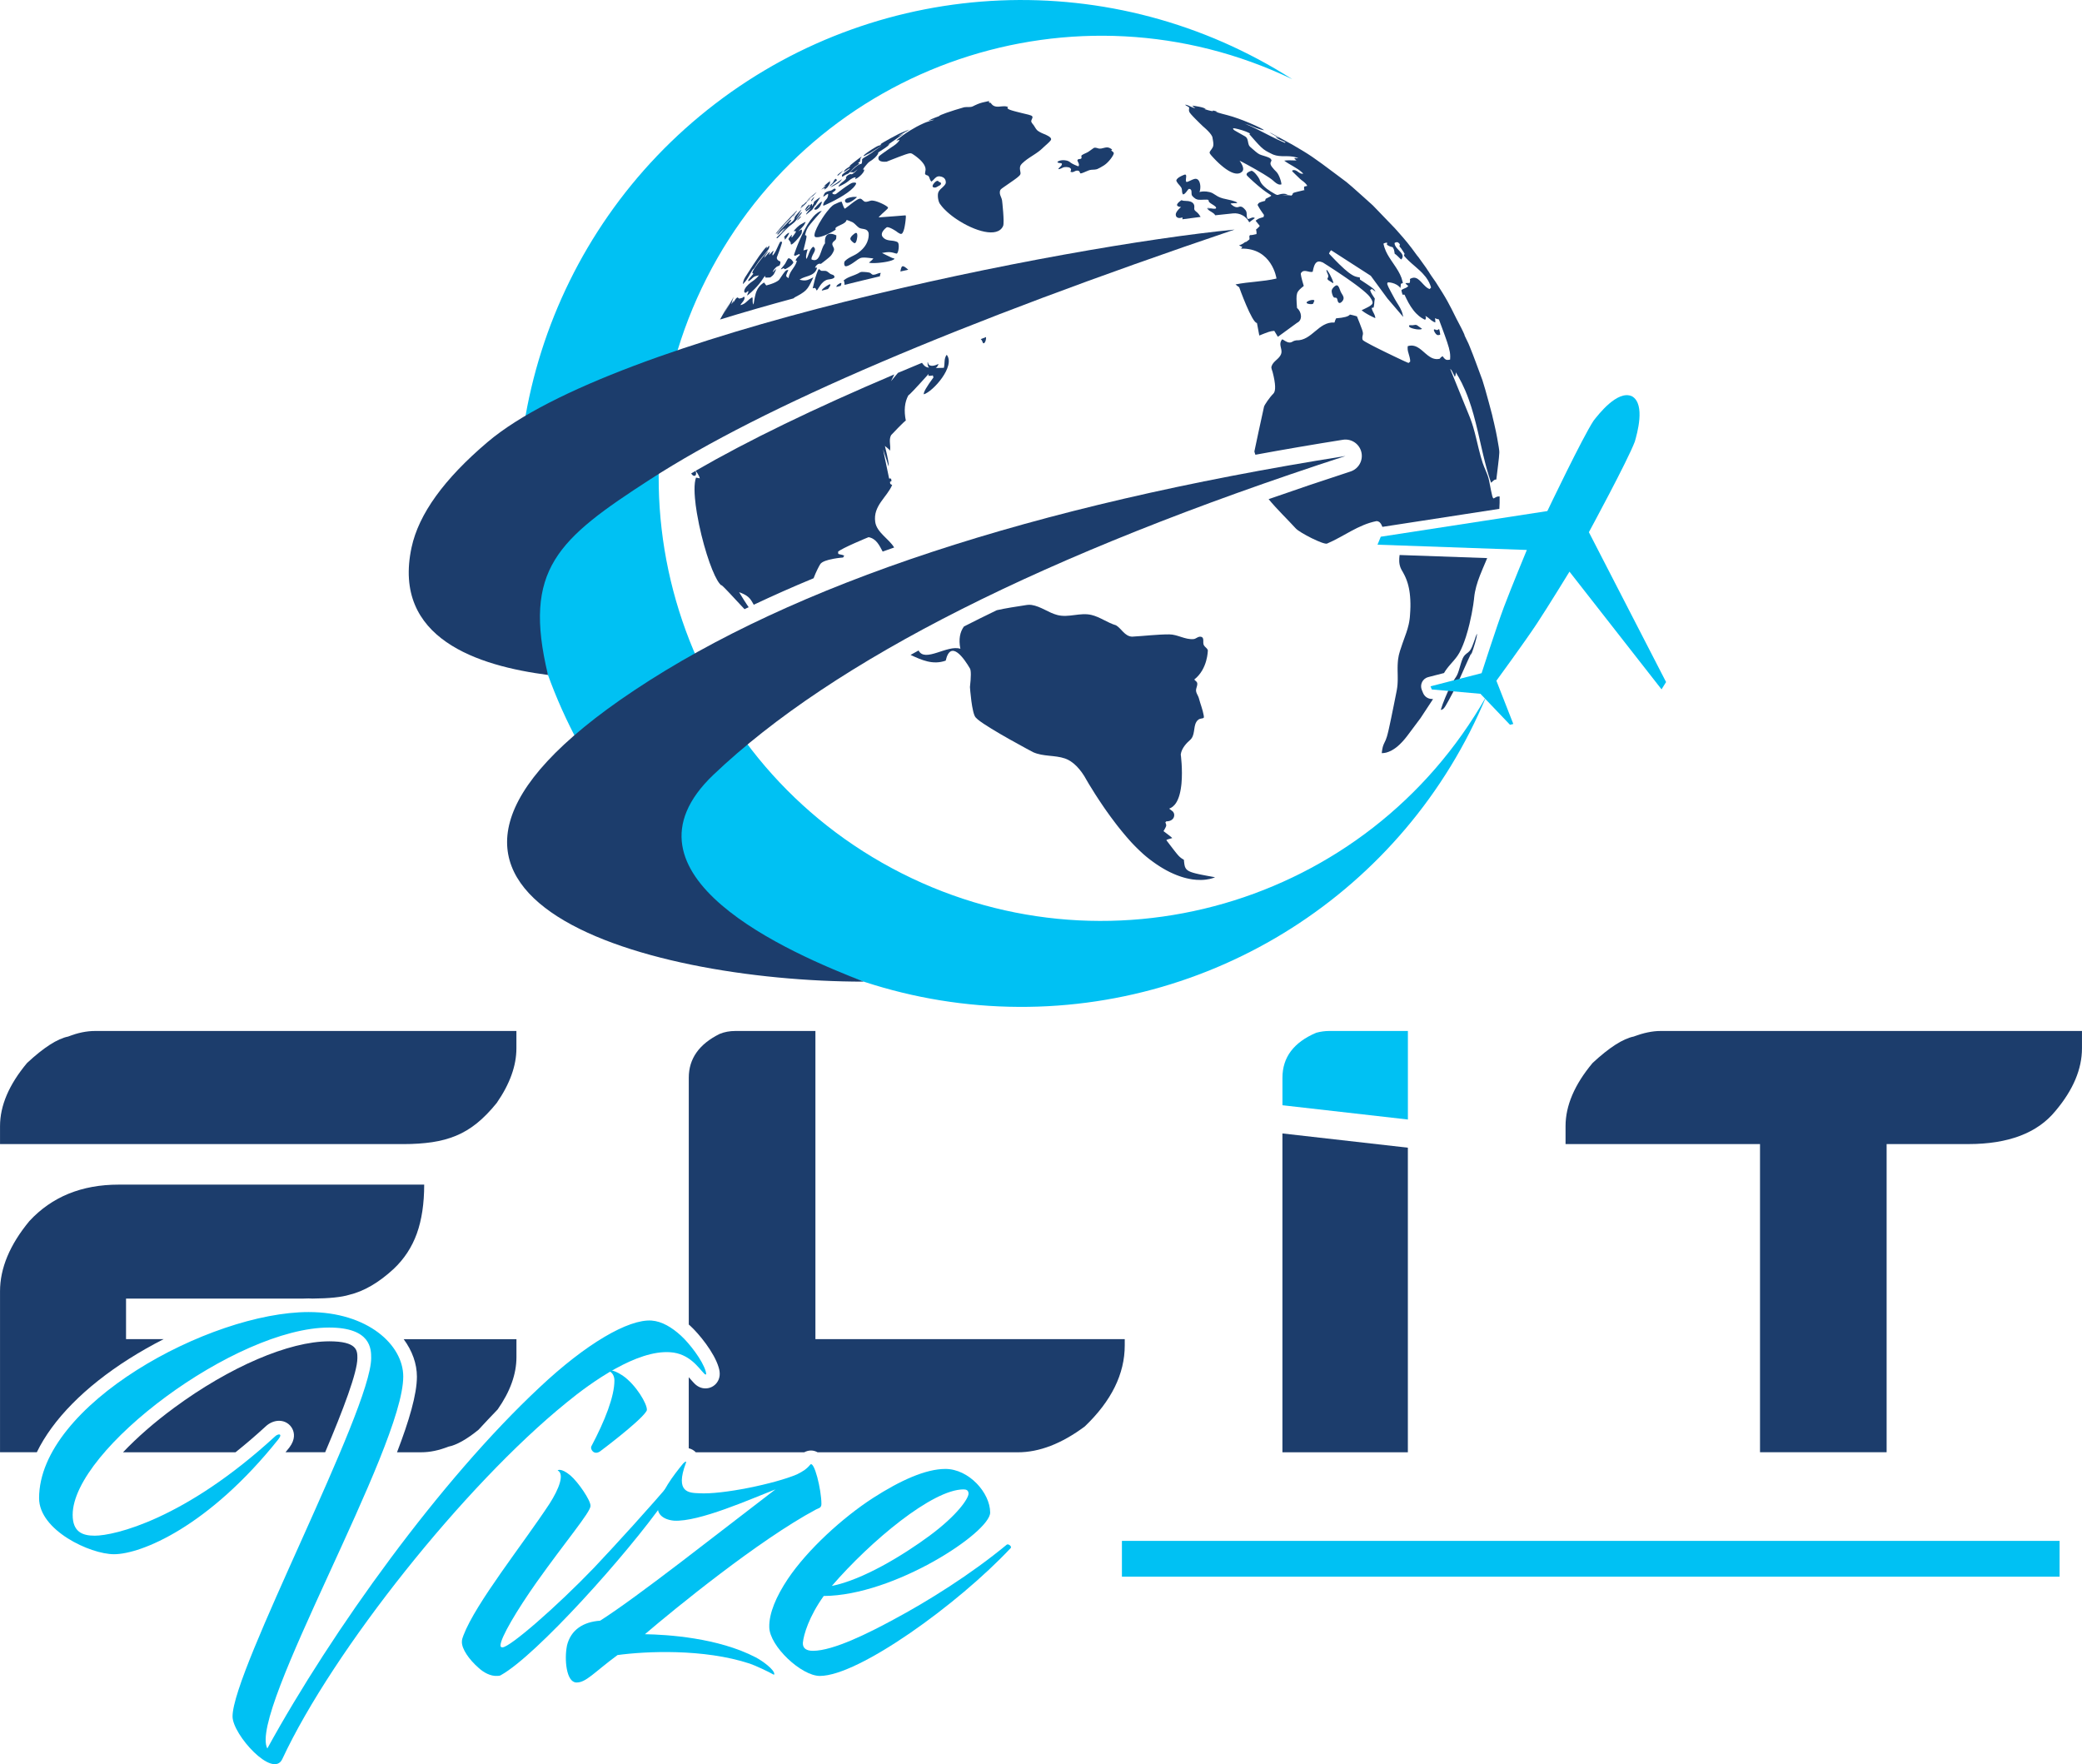 <?xml version="1.0" encoding="UTF-8"?>
<svg id="Layer_2" data-name="Layer 2" xmlns="http://www.w3.org/2000/svg" viewBox="0 0 869.88 737.05">
  <defs>
    <style>
      .cls-1, .cls-2 {
        fill: #1c3d6c;
      }

      .cls-2, .cls-3 {
        fill-rule: evenodd;
      }

      .cls-4, .cls-3 {
        fill: #00c1f3;
      }
    </style>
  </defs>
  <g id="Layer_1-2" data-name="Layer 1">
    <g>
      <g>
        <path class="cls-1" d="M373.59,228.74c-2.17-3.65-7.28-6.27-7.91-10.67-.97-6.78,4.86-10.26,7.09-15.48-.08,.02-.08,.02-.09,.02-.21-.13-.49-.31-.71-.44-.04-.24-.11-.57-.15-.81,.2-.14,.46-.32,.67-.45-.06-.29-.14-.67-.2-.96-.25-.01-.57-.04-.81-.05l-2.55-12.19c.64,1.72,2.31,7.04,2.31,7.05q.43-.53-1.52-8.47c.68,.7,1.61,1.12,2.11,2.03,.46-2.15-.63-4.43,.47-6.52,.03-.05,5.64-5.97,6.16-6.09q-1.28-6.3,1.06-10.55,.57-.15,8.47-8.95c-.03,.24-.07,.56-.11,.8,.56,.04,1.33,0,1.86-.19l.27,.86q-4.34,5.85-4.04,7.06c3.83-1.13,13.36-11.78,9.57-16.52-1.26,1.61-.69,3.66-1.19,5.45-1.36,.04-2.47,.06-3.4,.07,.79-.45,1.14-1.57,1.14-1.59,0-.01,0-.04,0-.05-.01,0-.02-.02-.03-.02-.08,0-.1,.01-.31,.12-1.43,.71-2.4,.65-2.75,.59-.87-.15-1.12-.56-1.27-1.22-.06-.25-.1-.26-.14-.27,0,.01-.02,.03-.03,.04-.04,.15-.13,1.52,.59,2.28-1.49-.22-2.04-.78-2.94-2.04-3.4,1.4-6.74,2.8-10.03,4.19-.88,1.05-1.84,2.2-2.9,3.46,.49-1.01,.94-1.94,1.36-2.81-33.43,14.19-61.14,27.63-82.99,40.26,.11,.15,.22,.29,.32,.44,.18,.25,.35,.49,.51,.75,.19,.29,.36,.59,.5,.9,.16,.34,.3,.7,.4,1.07-.13-.03-.28-.06-.43-.09-.17-.04-.35-.07-.53-.1-.19-.04-.37-.07-.53-.1-.03,0-.06-.01-.09-.02-.22,.59-.38,1.32-.48,2.15-.21,1.71-.18,3.91,.03,6.39,.16,1.94,.44,4.05,.81,6.26,.26,1.56,.56,3.16,.9,4.78,.3,1.45,.64,2.91,.99,4.37,.34,1.39,.7,2.77,1.08,4.13,.37,1.32,.75,2.61,1.14,3.86,.38,1.22,.77,2.39,1.17,3.51,.38,1.06,.76,2.06,1.14,3,.36,.9,.73,1.73,1.09,2.48,.33,.7,.67,1.33,.99,1.89,.3,.51,.59,.96,.88,1.33,.23,.3,.45,.55,.66,.76,.02,0,.05,0,.07,0,.12,0,.25,.05,.65,.41,.18,.17,.43,.4,.75,.73,.22,.22,.47,.48,.77,.79,.23,.24,.49,.51,.78,.81,.24,.25,.5,.52,.78,.82,.25,.26,.52,.55,.8,.86,.26,.28,.53,.56,.82,.88,.26,.28,.53,.57,.82,.88,.26,.28,.54,.58,.82,.88,.27,.29,.56,.6,.86,.92,.28,.3,.57,.61,.87,.93,.28,.3,.57,.61,.87,.93,.07,.07,.14,.15,.21,.22,.57-.28,1.15-.55,1.72-.83-.27-.4-.56-.81-.85-1.26-.36-.54-.73-1.11-1.12-1.73-.34-.54-.7-1.11-1.07-1.72-.3-.49-.61-1-.94-1.55,.19,.07,.36,.13,.53,.2,.22,.08,.43,.17,.63,.25,.23,.1,.44,.19,.64,.29,.24,.11,.46,.23,.66,.34,.25,.14,.48,.28,.69,.43,.27,.19,.51,.38,.73,.57,.32,.29,.59,.59,.83,.89,.4,.52,.72,1.08,1.06,1.67,.04,.07,.08,.14,.12,.22,.07,.13,.15,.25,.22,.38,8.03-3.8,16.37-7.5,25-11.07,.96-2.57,2.32-5.21,2.82-5.94,1.44-2.11,9.42-2.73,9.49-2.72,.15-.23,.34-.54,.49-.77-.77-.46-1.68-.42-2.49-.74-.03-.27-.06-.62-.09-.89,1.21-1.35,12.7-6.11,12.76-6.1,3.26,.64,4.48,3.42,5.88,6.02,1.6-.58,3.22-1.15,4.84-1.72Z"/>
        <path class="cls-1" d="M288.97,198.05c.11,.17,.23,.3,.34,.4,.18,.17,.36,.26,.52,.31,.23,.06,.42,.03,.53,0,.06-.02,.11-.04,.11-.04,.2-.14,.33-.42,.36-.78,.02-.32-.06-.64-.1-.78-.04-.14-.1-.28-.16-.41-.6,.35-1.19,.69-1.78,1.04,0,0,0,0,0,0,.05,.1,.11,.19,.17,.28Z"/>
        <path class="cls-1" d="M331.76,124.38c.34-.18,.66-.35,.96-.51,.35-.19,.67-.37,.97-.53,.37-.21,.7-.4,1.01-.59,.44-.27,.82-.53,1.16-.79,1.25-.95,1.93-1.93,2.82-3.7,0-.02,.02-.03,.03-.05,.03-.06,.06-.12,.09-.18,.17-.34,.34-.71,.53-1.11,0,0,0,0,0,0,.16-.34,.33-.7,.51-1.08-.22,.11-.41,.22-.6,.31-.33,.17-.62,.32-.89,.44-.04,.02-.08,.04-.12,.06,0,0,0,0-.01,0,0,0,0,0,0,0-.32,.15-.61,.26-.89,.34-.26,.08-.5,.13-.76,.15-.21,.02-.43,.03-.67,.02-.19,0-.39-.03-.61-.06-.18-.02-.38-.06-.58-.1-.18-.03-.37-.07-.57-.12-.03,0-.06-.01-.09-.02,.07-.05,.14-.09,.21-.14,.33-.23,.69-.42,1.06-.58,.29-.13,.59-.24,.9-.35,.28-.1,.57-.19,.85-.28,.25-.08,.5-.16,.75-.25,.04-.02,.09-.03,.13-.05,0,0,0,0,0,0h0c.33-.12,.65-.25,.96-.4h0c.5-.24,.96-.54,1.35-.93,0,0,0,0,0,0,.26-.26,.49-.56,.69-.91,0,0,0,0,0-.01,.03-.06,.06-.12,.09-.18,.03-.06,.06-.11,.09-.17,.1-.23,.19-.47,.26-.74-.07-.02-.14-.04-.22-.05,0,0,0,0-.01,0-.21-.03-.45-.03-.64,.02,0,0,.02-.05,.05-.12,.11-.24,.41-.8,.91-1.18,0,0,.01,0,.02-.02,.18-.13,.38-.24,.61-.3,.04-.01,.09-.02,.13-.03,.07-.01,.13-.02,.2-.02,.17,0,.36,.01,.55,.06,.08-.06,.15-.11,.23-.17,.77-.59,1.39-1.07,1.89-1.47,0,0,0,0,0,0,2.02-1.59,2.17-1.84,2.86-3,.12-.21,.25-.47,.35-.74h0c.05-.14,.1-.28,.13-.4,.04-.19,.03-.36,0-.53-.04-.2-.11-.39-.2-.57-.08-.17-.18-.34-.26-.5h0c-.09-.18-.17-.37-.21-.56h0c-.04-.16-.06-.33-.02-.51,.03-.18,.1-.33,.19-.47,.13-.21,.31-.39,.5-.55,.31-.26,.63-.5,.82-.87,0-.01,.01-.02,.02-.03,.11-.29,.11-.59,.11-.89,0-.21,0-.41,.04-.62,0,0-.05-.03-.13-.06-.11-.06-.29-.14-.52-.23-.16-.06-.35-.13-.56-.19h0c-.19-.06-.39-.1-.6-.14-.22-.04-.45-.06-.68-.05h0c-.31,0-.62,.06-.91,.18-.45,.19-.84,.56-1.09,1.19-.12,.3-.2,.65-.25,1.07-.03,.25-.04,.53-.03,.84,0,.22,.01,.45,.03,.71-.11,.12-.21,.26-.31,.4-.34,.51-.62,1.16-.88,1.84-.17,.46-.33,.94-.5,1.41-.21,.58-.42,1.14-.66,1.64h0c-.22,.44-.46,.83-.75,1.12-.04,.04-.07,.07-.11,.11-.11,.1-.24,.19-.37,.27,0,0,0,0,0,0-.26,.15-.54,.23-.87,.23-.19,0-.39-.03-.61-.09-.17-.05-.34-.11-.53-.19-.02,0-.03-.01-.05-.02-.05-.29,0-.59,.08-.89,.17-.59,.52-1.19,.83-1.77,.04-.08,.09-.16,.13-.24,0-.01,0-.02,.02-.03,.12-.24,.22-.47,.29-.7,.03-.09,.05-.17,.06-.25,.02-.12,.03-.23,.03-.35,0,0,0,0,0,0,0-.21-.07-.41-.19-.6-.05-.08-.13-.16-.21-.23-.05-.05-.12-.09-.18-.14,0,0,0,0,0,0-.06-.04-.12-.09-.19-.13-.78,.62-1.22,1.44-1.57,2.3-.22,.54-.42,1.1-.63,1.64-.16,.41-.34,.81-.56,1.18-.06-.08-.1-.18-.13-.3-.06-.22-.07-.5-.05-.8,.02-.34,.08-.71,.16-1.07,.1-.46,.22-.91,.32-1.24,.11-.35,.19-.59,.19-.6-.07,0-.1,0-.47,.09-.19,.05-.47,.12-.88,.24-.13,.04-.28,.07-.44,.12,.05-.21,.1-.41,.15-.6,.11-.43,.21-.84,.3-1.21,.11-.45,.21-.85,.29-1.2,.06-.26,.12-.5,.17-.71,.01-.05,.02-.11,.04-.15,.03-.11,.05-.21,.07-.31,.11-.48,.18-.83,.22-1.08,.08-.46,.06-.64,0-.83-.01-.04-.02-.08-.04-.12-.13-.05-.29-.1-.43-.15-.03-.01-.07-.02-.1-.04,.1-.36,.18-.68,.27-.98h0c.15-.52,.3-.95,.51-1.39,0,0,0,0,0,0,0-.01,.01-.02,.02-.04,0,0,0,0,0,0,.02-.04,.04-.09,.06-.13,.04-.08,.09-.17,.14-.25,.03-.05,.06-.1,.08-.15,0,0,0,0,0-.01,0,0,0,0,0-.01,0,0,0,0,0-.01,0-.01,.01-.02,.02-.03,.02-.04,.04-.07,.07-.11,0,0,0,0,0-.01,.57-.92,1.5-2.05,3.22-4.02,0,0,0,0,0,0,.73-.83,1.59-1.81,2.63-2.99-.32,.06-.45,.09-.66,.18,0,0-.01,0-.02,0-.15,.07-.35,.17-.68,.35-.15,.09-.3,.19-.45,.3-.47,.33-.92,.73-1.37,1.19-.13,.14-.26,.28-.39,.42-.83,.92-1.62,2.02-2.36,3.21-.08,.12-.15,.24-.22,.36,0,0,0,0,0,.01-.01,.02-.02,.03-.03,.05,0,0,0,0,0,0,0,.01-.02,.03-.02,.04,0,.01-.02,.03-.03,.04,0,0,0,0,0,.01,0,0,0,0,0,.01-.02,.04-.04,.08-.07,.11,0,.02-.02,.03-.03,.05-.31,.52-.6,1.05-.89,1.59-.03,.06-.06,.11-.09,.17-.03,.06-.07,.12-.1,.19,0,0,0,.02-.01,.03h0c-.34,.65-.66,1.3-.96,1.94-.29,.62-.57,1.24-.83,1.84-.23,.54-.45,1.06-.66,1.56-.02,.06-.04,.11-.07,.16,0,0,0,0,0,.01-.09,.21-.17,.42-.25,.62-.15,.37-.28,.73-.41,1.06-.24,.63-.44,1.18-.6,1.64-.28,.79-.43,1.27-.43,1.3,.02,.02,.04,.04,.06,.06,.09,.1,.2,.22,.29,.31,.07-.02,.13-.05,.2-.07,.35-.13,.68-.28,1.01-.43,.22-.1,.45-.21,.68-.29,.03,.05,.06,.11,.1,.17,.04,.07,.09,.15,.13,.21-1.15,1.12-1.32,1.31-1.75,2.12l.09,.34h0c.05,0,.11-.01,.18-.02,.08,0,.17-.01,.24-.02-.07,.31-.16,.61-.28,.9-.01,.03-.03,.07-.04,.1,0,.02-.01,.03-.02,.05-.11,.26-.24,.51-.37,.76-.03,.05-.06,.11-.09,.16-.08,.15-.17,.29-.26,.43-.04,.06-.08,.12-.12,.18-.32,.49-.66,.98-.99,1.47-.03,.05-.06,.1-.1,.15-.35,.54-.66,1.1-.88,1.71-.16,.43-.27,.87-.32,1.36-.16-.09-.3-.17-.42-.24-.19-.11-.33-.22-.42-.33h0c-.17-.2-.21-.42-.12-.79,0,0,0,0,0,0,.11-.43,.4-1.04,.86-2.03-.04,0-.08,0-.11,0-.31,.02-.54,.04-.76,.16h0c-.15,.08-.3,.2-.48,.39-.47,.5-1.12,1.48-2.42,3.42-.06,.08-.23,.3-.68,.61h0c-.24,.16-.56,.35-.99,.56-.25,.12-.54,.25-.88,.38-.25,.1-.52,.2-.83,.31h0c-.24,.08-.51,.17-.78,.25-.24,.07-.49,.15-.76,.22-.18,.05-.35,.1-.54,.15-.04-.03-.07-.07-.1-.11,0,0,0,0,0,0-.13-.14-.24-.3-.35-.46-.1-.17-.21-.33-.34-.47-.05-.06-.1-.12-.17-.17-.21,.13-.4,.26-.59,.4-.56,.41-1.02,.84-1.41,1.31-.49,.59-.85,1.24-1.14,1.97-.09,.22-.17,.46-.25,.7-.02,.05-.03,.11-.05,.16-.02,.07-.04,.13-.06,.2-.1,.36-.19,.74-.28,1.13-.12,.54-.22,1.11-.33,1.73-.09,.5-.17,1.02-.26,1.59-.14-.19-.22-.38-.28-.58-.09-.31-.09-.64-.09-.97,.01-.36,.03-.72-.03-1.07-.03-.14-.06-.28-.12-.42-.13,.06-.25,.14-.37,.21-.36,.23-.7,.5-1.03,.79-.39,.35-.77,.71-1.17,1.05-.31,.26-.63,.51-.97,.71-.25,.15-.51,.27-.78,.36-.21,.07-.43,.13-.66,.17,.59-1.13,1.87-1.89,1.76-3.4,0,0,0,0,0,0,0,0,0,0,0,0-.02,0-.04,0-.06-.01,0,0,0,0,0,0-.11-.02-.24-.05-.35-.07-.11,.11-.19,.2-.28,.27-.16,.13-.36,.21-.77,.31-.18,.04-.41,.09-.68,.15-.03,0-.06,.01-.09,.02-.11-.09-.24-.18-.38-.27-.14-.09-.28-.16-.41-.22-.05,.03-.08,.06-.12,.09-.79,.52-1.07,1.46-1.62,2.17,.01-.09,.03-.18,.06-.27,.06-.25,.13-.52,.21-.73q-.39,.54-.97,1.63c.05-.36,.08-.6,.13-.84,.1-.46,.28-.93,.81-2.31-.9,1.61-1.3,2.31-2.01,3.5-.55,.92-1.29,2.13-2.61,4.27,0,0,0,0,0,0,0,0,0,0,0,0,0-.01,.01-.02,.02-.03,.91-1.68,1.95-3.28,2.88-4.95,0,0-.89,1.27-2.17,3.42-.56,.94-1.19,2.05-1.85,3.29,9.96-3.06,20.21-6,30.61-8.81,.15-.08,.31-.16,.45-.24Z"/>
        <path class="cls-1" d="M376.19,113.43c1.1-.25,2.2-.5,3.29-.75-2.53-2.25-2.83-1.82-3.29,.75Z"/>
        <path class="cls-1" d="M352.86,118.5c0,.17,0,.34,0,.52,4.92-1.23,9.85-2.43,14.78-3.59,0-.01,0-.03,0-.04,.04-.37,.1-.71,.2-.98,.05-.15,.11-.29,.18-.4-.21,0-.41,.03-.6,.07-.37,.08-.72,.22-1.07,.35-.33,.13-.67,.25-1.03,.31-.17,.03-.34,.05-.53,.04-.07,0-.14-.02-.21-.04-.13-.04-.27-.13-.46-.29-.09-.07-.19-.16-.3-.26-.03-.02-.06-.05-.1-.09-.09-.07-.25-.15-.52-.22-.16-.04-.36-.09-.62-.12-.19-.03-.41-.05-.66-.08-.2-.02-.43-.03-.68-.05-.21-.01-.44-.02-.7-.03,0,0,0,0,0,0-.03,0-.06,0-.1,0-.17,0-.3,0-.41,0-.07,0-.14,.01-.2,.02-.01,0-.02,0-.03,0h0c-.14,.03-.26,.07-.42,.14-.04,.01-.07,.03-.11,.05-.23,.15-.48,.28-.73,.41-.02,.01-.04,.02-.06,.03-.08,.04-.17,.08-.25,.12-.28,.14-.57,.26-.86,.38,0,0,0,0,0,0-.23,.09-.45,.18-.68,.27-.12,.05-.24,.09-.37,.14-.35,.13-.7,.27-1.05,.41h0c-.14,.06-.28,.11-.42,.17-.23,.1-.46,.2-.68,.31-.49,.24-.96,.54-1.41,.88-.08,.06-.17,.12-.25,.18,.01,.03,.02,.05,.03,.08,.09,.19,.16,.39,.21,.59,.06,.23,.09,.47,.1,.72Z"/>
        <path class="cls-1" d="M502.96,269.5c-.59-1.1,.44-3.18-1.24-3.48-1.2-.21-1.97,.89-3.06,.98-3.55,.3-6.65-1.96-10.14-1.97-5.2,0-10.36,.67-15.54,.95-3.11-.17-4.4-3.39-6.71-4.75-3.54-1.03-6.72-3.51-10.34-4.34-4.73-1.08-9.41,1.27-14.15,.05-3.75-.96-6.89-3.61-10.78-4.21-.56-.09-1.34-.09-1.9,0-4.55,.69-8.84,1.35-12.64,2.2-4.67,2.26-9.25,4.52-13.72,6.8-1.67,2.32-2.28,5.32-1.49,9.32-5.42-1.83-14.81,5.92-17.46,.7-1.12,.62-2.24,1.24-3.35,1.86,4.65,2.15,9.3,4.29,14.68,2.39,2.09-9.12,7.78-.75,10.13,3.27q.74,1.27,0,7.77c0,.1,.77,11.15,2.43,12.74,.27,.26,.62,.62,.91,.86,4.91,4.01,22.92,13.54,23.06,13.61,4.26,1.9,8.99,1.15,13.32,2.63,3.3,1.13,6.52,4.37,9.07,9.12,.04,.07,1.33,2.33,3.49,5.71,.11,.17,.23,.36,.35,.54,.11,.18,.23,.35,.35,.54,.11,.18,.23,.36,.35,.54,.12,.18,.23,.35,.35,.54,.12,.18,.24,.36,.36,.54s.23,.35,.36,.54c.12,.18,.24,.36,.36,.54,.12,.18,.24,.36,.36,.54,.12,.17,.24,.35,.36,.53,.12,.18,.24,.35,.36,.53,.12,.18,.24,.35,.36,.53,.12,.17,.25,.35,.37,.53,.12,.18,.24,.35,.37,.53,.12,.17,.25,.35,.38,.53,.12,.18,.25,.35,.38,.53,.13,.18,.25,.35,.38,.53,.13,.18,.26,.35,.38,.53,.13,.17,.25,.35,.38,.52,.13,.17,.26,.35,.39,.52,.13,.17,.26,.35,.39,.52,.13,.17,.26,.35,.39,.52,.13,.17,.26,.35,.39,.52,.13,.17,.26,.35,.39,.52,.13,.17,.27,.35,.4,.52,.13,.17,.27,.35,.4,.52,.14,.17,.27,.35,.41,.52,.14,.17,.27,.34,.41,.51,.14,.17,.27,.34,.41,.51,.14,.17,.27,.34,.41,.51,.14,.17,.28,.34,.42,.51,.14,.17,.28,.34,.42,.51,.14,.17,.29,.34,.43,.51,.14,.17,.29,.34,.43,.51,.14,.17,.29,.34,.43,.51,.15,.17,.3,.34,.44,.51,.15,.17,.29,.34,.44,.5,.15,.17,.3,.33,.44,.5,.15,.17,.3,.33,.45,.5,.15,.16,.3,.33,.45,.5,.15,.17,.31,.33,.47,.49,.16,.17,.31,.33,.47,.49,.16,.17,.32,.33,.48,.49,.16,.17,.32,.33,.49,.49,.16,.16,.32,.33,.49,.49,.17,.16,.33,.32,.5,.48,.17,.16,.33,.32,.5,.48,.17,.16,.34,.32,.51,.48,.17,.16,.35,.32,.52,.48,.18,.16,.35,.32,.53,.48,.18,.16,.37,.32,.55,.47s.37,.32,.55,.47c.19,.16,.39,.31,.58,.47,.19,.16,.38,.31,.58,.46,.04,.03,.08,.07,.12,.1,.16,.12,.32,.24,.48,.36,.2,.15,.4,.31,.61,.45,.2,.15,.41,.31,.61,.45,.22,.16,.43,.3,.64,.45,.21,.15,.43,.31,.64,.45,.23,.15,.45,.3,.67,.44,.22,.15,.45,.3,.67,.44,.23,.15,.46,.29,.69,.43,.24,.14,.47,.29,.7,.42,.25,.14,.49,.28,.73,.42,.25,.14,.5,.28,.75,.42,.27,.14,.53,.28,.79,.41,.27,.14,.53,.28,.79,.4,.28,.14,.55,.26,.83,.38,.29,.13,.57,.26,.86,.38,.3,.13,.6,.26,.89,.37,.33,.13,.64,.24,.96,.36,.34,.12,.68,.24,1.01,.35,.35,.11,.7,.22,1.04,.32,.38,.11,.76,.21,1.13,.3,.42,.1,.84,.2,1.24,.27,.47,.09,.93,.17,1.37,.24,.55,.08,1.07,.13,1.57,.16,.71,.05,1.38,.07,1.99,.06,1.49-.03,2.71-.21,3.64-.43,.45-.1,.84-.21,1.15-.31,.65-.21,1-.39,1.02-.4-.33-.06-.64-.12-.96-.17-.41-.08-.82-.15-1.2-.22-.42-.08-.82-.15-1.21-.22-.42-.08-.81-.15-1.2-.23-.41-.08-.81-.16-1.18-.23-.43-.09-.82-.17-1.2-.25-.41-.09-.8-.18-1.15-.27-.39-.1-.74-.19-1.07-.29-.35-.1-.66-.21-.95-.32-.3-.12-.57-.23-.81-.36-.24-.13-.46-.26-.64-.41-.18-.14-.33-.29-.46-.45-.12-.15-.23-.31-.32-.48-.08-.16-.15-.32-.22-.5-.06-.16-.1-.33-.14-.52-.04-.17-.07-.34-.1-.53-.03-.17-.05-.34-.07-.53-.02-.17-.04-.35-.06-.53-.02-.17-.03-.35-.05-.54,0-.08-.01-.16-.02-.24-.13-.08-.26-.15-.37-.22-.24-.14-.45-.27-.65-.41-.19-.13-.37-.27-.55-.43-.15-.13-.3-.27-.47-.44-.13-.13-.27-.28-.42-.45-.12-.14-.25-.29-.39-.46-.12-.14-.25-.3-.38-.46-.12-.15-.24-.3-.37-.47-.12-.15-.24-.31-.37-.47-.12-.15-.24-.31-.37-.47-.12-.15-.24-.31-.36-.47-.12-.15-.24-.31-.36-.47-.12-.15-.24-.31-.36-.47-.12-.15-.24-.31-.36-.47-.12-.15-.24-.31-.36-.47-.12-.15-.24-.31-.36-.47-.12-.16-.23-.31-.36-.48-.12-.15-.24-.31-.36-.48-.04-.05-.07-.1-.11-.15,.38-.28,.4-.28,2.33-.82,.04-.01,.07-.02,.11-.03-.04-.1-.07-.15-.43-.45-.13-.11-.31-.25-.55-.44-.16-.12-.34-.27-.56-.44-.17-.13-.36-.28-.57-.43-.17-.13-.36-.28-.57-.43-.18-.14-.37-.28-.57-.43-.13-.1-.25-.19-.38-.29,.04-.07,.08-.13,.12-.2,.13-.23,.25-.43,.35-.61,.13-.23,.24-.43,.33-.61,.12-.23,.2-.42,.26-.59,.07-.21,.09-.38,.07-.56-.01-.16-.06-.33-.13-.52-.05-.15-.12-.31-.21-.5,0-.02-.01-.03-.02-.04,.11-.13,.26-.31,.38-.45,.97,0,1.7-.23,2.22-.58,.3-.2,.54-.44,.71-.7,.13-.19,.22-.4,.29-.61,.06-.19,.1-.38,.11-.57,0-.18,0-.36-.03-.54-.03-.18-.08-.35-.15-.51-.08-.18-.17-.34-.29-.48-.07-.08-.14-.15-.21-.21l-.29-.23-.55-.43-.55-.43-.03-.03c.55-.19,1.04-.48,1.49-.84,.26-.21,.51-.45,.74-.71,.19-.21,.36-.44,.53-.68,.14-.21,.27-.42,.4-.65,.11-.2,.22-.41,.32-.63,.09-.2,.19-.41,.27-.62,.08-.2,.16-.4,.23-.61,.07-.2,.13-.4,.2-.6,.06-.19,.11-.39,.17-.59,.05-.19,.11-.39,.15-.59,.05-.19,.09-.39,.13-.59,.04-.19,.08-.39,.11-.58,.04-.19,.07-.39,.11-.58,.03-.19,.06-.38,.08-.58,.03-.19,.05-.38,.08-.57,.02-.19,.04-.38,.07-.57,.02-.19,.04-.38,.06-.57,.53-5.87-.29-11.96-.31-12.07,.34-2.75,2.76-5.07,3.78-5.94,2.34-1.99,1.36-5.24,2.71-7.62,.61-1.06,1.37-1.33,2.04-1.44,1.16-.2,1.25-.22,1.06-1.34-.43-2.46-1.39-4.76-2.02-7.16-.35-1.34-1.54-2.46-1.09-4.02,.53-1.8,.72-2.47-.29-3.24-.19-.14-.41-.37-.53-.57,5.62-4.37,5.66-12.13,5.65-12.2-.02-.08-.05-.19-.09-.27-.38-.74-1.18-1.11-1.57-1.85Z"/>
        <path class="cls-1" d="M464.66,63.19c-.14-.11-.27-.23-.37-.38,.05-.1,.07-.12,.19-.16,.04-.01,.08-.02,.15-.04-.02-.06-.03-.14-.06-.19-.1-.09-.25-.2-.42-.31-.36-.23-.85-.46-1.35-.51-.12,0-.28-.02-.4-.01-.78,.02-1.51,.34-2.28,.46-.26,.04-.53,.06-.8,.04-.07,0-.13-.02-.2-.03-.69-.13-1.35-.54-2.07-.27-.16,.1-.31,.2-.46,.3-.26,.18-.52,.37-.78,.56-.26,.19-.53,.38-.8,.57-.14,.09-.28,.19-.42,.28-.18,.11-.38,.21-.57,.3-.42,.2-.86,.38-1.28,.59-.26,.13-.51,.27-.74,.44-.06,.05-.11,.1-.14,.15-.1,.16-.06,.35-.03,.54,.04,.18,.08,.37,.02,.53-.02,.05-.04,.1-.08,.14-.39,.43-1.05,.06-1.44,.49,0,0,0,0,0,0-.06,.07-.13,.16-.19,.23,0,.11,.03,.21,.07,.32,.06,.18,.14,.35,.23,.52,.09,.17,.18,.34,.24,.52,.07,.17,.11,.35,.12,.53,0,.17-.03,.35-.13,.54-.02,.05-.05,.1-.08,.15-.06,0-.2-.05-.39-.12-.28-.1-.68-.26-1.09-.45-.32-.14-.65-.3-.94-.45-.31-.16-.59-.32-.79-.47-.08-.06-.15-.11-.2-.16-.12-.12-.26-.22-.42-.32-.31-.19-.68-.33-1.08-.43-1.03-.25-2.24-.21-3.06,.07-.04,.01-.09,.03-.13,.05-.23,.09-.43,.2-.57,.33,0,0,0,0,0,0,0,0,0,0,0,0,0,0,0,0,0,0-.05,.05-.1,.1-.14,.16,.13,.18,.28,.27,.45,.33,0,0,0,0,.01,0,.17,.06,.36,.08,.55,.09,.05,0,.1,0,.15,.01,.26,.02,.52,.05,.74,.22,0,.01,0,.02,0,.03,0,0,0,0,0,0,0,0,0,0,0,.01,0,.2-.03,.38-.1,.53,0,0,0,0,0,0,0,.02-.01,.04-.02,.05-.06,.13-.14,.25-.24,.36-.03,.04-.07,.07-.11,.11-.02,.02-.05,.05-.07,.07,0,0,0,0,0,0-.22,.21-.46,.4-.65,.63,0,0,0,0,0,0-.13,.15-.24,.31-.3,.51,.25,.08,.8-.12,1.29-.34,.04-.02,.08-.04,.13-.06,.17-.08,.32-.16,.45-.23,.08-.04,.18-.08,.3-.11,.31-.09,.72-.14,1.15-.13,.57,0,1.16,.12,1.55,.37,.2,.13,.34,.29,.4,.5,.05,.15,.05,.33-.01,.54-.04,.16-.11,.32-.23,.51,.02,.02,.05,.03,.07,.04,.64,.38,1.16,.11,1.69-.15,.32-.16,.63-.31,.97-.32,.41-.01,.67,.05,.85,.18,.16,.11,.26,.28,.35,.51,.05,.12,.09,.26,.15,.42,.26,.11,.46,.13,2.08-.57,.04-.02,.07-.03,.11-.05,.61-.27,1-.43,1.29-.54,.25-.09,.43-.15,.6-.19,.87-.21,1.78-.07,2.64-.28,.11-.03,.25-.06,.35-.1,.05-.02,.1-.03,.17-.06,.19-.07,.49-.21,1.1-.55,.25-.14,.55-.31,.91-.53,.21-.13,.44-.27,.7-.42,.05-.03,.1-.07,.15-.1,.23-.15,.46-.33,.7-.53,.19-.16,.39-.34,.58-.53,.17-.17,.35-.35,.51-.53,.16-.17,.31-.34,.46-.52,.15-.17,.29-.35,.42-.52,.14-.18,.27-.35,.38-.52,.13-.18,.24-.35,.34-.52,.11-.18,.21-.36,.3-.52,.1-.2,.17-.37,.21-.53,.06-.2,.07-.37,.01-.47-.02-.03-.04-.05-.06-.08-.15-.22-.36-.38-.57-.55Z"/>
        <path class="cls-1" d="M410.57,143.01c.17,.47,.41,.44,.53,.38,.57-.26,.96-1.49,.88-2.58-.75,.29-1.49,.59-2.23,.88,.43,.27,.67,.9,.83,1.32Z"/>
        <path class="cls-1" d="M346.54,118.83h0c-.09,.03-.2,.07-.34,.14,0,0-.34,.19-.77,.47,0,0,0,0,0,0h0c-.45,.29-1.01,.68-1.44,1.05,0,0,0,0,0,0,0,0,0,0-.01,0-.08,.07-.16,.14-.23,.21-.11,.11-.2,.22-.27,.32-.07,.1-.11,.22-.13,.36,0,0,0,.01,0,.02,0,0,0,.02,0,.02,.87-.22,1.73-.45,2.6-.67,.26-.33,.5-.66,.67-.95,.04-.06,.07-.12,.1-.18,.08-.14,.13-.27,.17-.38,0,0,0-.01,0-.02,0-.01,.01-.03,.01-.04,.07-.26,.04-.5-.36-.39h0Z"/>
        <path class="cls-1" d="M351.53,118.5s0-.01,0-.02c0-.36-.3-.28-.56-.15-.02,0-.04,.02-.06,.03-.01,0-1.18,.63-1.37,1.12-.05,.13-.08,.27-.09,.4,.59-.15,1.19-.3,1.79-.45,.17-.39,.28-.74,.29-.93Z"/>
        <path class="cls-1" d="M311.31,122.33s0,0,0,0c.02,0,.05,0,.07,0,.33-.02,.54-.24,.77-.44h0c.14-.12,.28-.22,.45-.27,.03,.02,.07,.04,.1,.06,0,.16-.04,.31-.08,.46-.14,.45-.41,.86-.5,1.33,.1-.03,.31-.17,.58-.38,0,0,0,0,0,0,.31-.24,.72-.59,1.18-1.01,0,0,0,0,0,0,.42-.39,.89-.83,1.37-1.32,.58-.59,1.18-1.24,1.73-1.9,0,0,0,0,0,0,.54-.64,1.03-1.29,1.44-1.91,.11-.16,.2-.3,.28-.43,.11-.16,.2-.31,.29-.43,.05-.07,.09-.13,.13-.18,.19-.25,.35-.43,.55-.59,.03,0,.06,.02,.09,.02h0s.02,0,.03,0c-.03,.18-.05,.29-.06,.37-.01,.08-.02,.12-.02,.15,0,.02,0,.04,0,.06,.05,.03,.15,.04,.27,.05,0,0,0,0,.01,0,.17,.01,.4,.01,.63,0,.19,0,.39-.01,.57-.03,.02,0,.05,0,.07,0,0,0,0,0,.01,0,.31-.02,.55-.04,.56-.04,.07-.05,.13-.1,.19-.14h0c.53-.4,.85-.64,1.1-.97,0,0,0,0,0,0,.05-.06,.09-.12,.14-.19,.28-.41,.53-.98,.99-2.04,.03-.08,.04-.1,.04-.12-.05,0-.09,.01-.14,.04-.14,.08-.38,.33-1.27,1.26,0-.17,.1-.42,.25-.71,.11-.21,.26-.43,.43-.65,.2-.25,.43-.49,.67-.7,.04-.03,.07-.07,.11-.1,.05-.04,.11-.07,.16-.11,.16-.11,.32-.19,.48-.25,.05-.02,.11-.05,.16-.07,.28-.07,.4-.12,.48-.2,.03-.03,.06-.06,.09-.1,0,0,0-.02,.02-.03,.06-.1,.32-.62,.33-1.13,0-.18-.03-.35-.11-.5-.05-.01-.1-.03-.15-.05,0,0,0,0,0,0-.07-.02-.14-.04-.2-.07-.06-.03-.12-.06-.17-.09-.04-.02-.08-.04-.11-.06,0,0,0,0-.01,0-.16-.1-.29-.21-.4-.34-.14-.15-.24-.32-.3-.5-.07-.22-.09-.45,0-.67,.03-.09,.11-.3,.22-.56,.18-.46,.43-1.13,.69-1.85,.21-.58,.43-1.18,.62-1.74,.2-.59,.38-1.13,.49-1.53,0,0,0,0,0-.01,.1-.37,.15-.62,.11-.68-.08-.02-.16-.02-.24-.02,0,0,0,0,0,0-.1,0-.2,0-.31,0-.04-.05-.09-.11-.12-.15,0,.01-.02,.03-.03,.04-.42,.67-.74,1.4-1.07,2.13-.53,1.2-1.05,2.4-1.88,3.42-.08,.1-.15,.2-.23,.29,0,0,0,0,0,.01-.09-.16-.12-.31-.13-.45,0-.08,0-.16,.02-.23,.05-.24,.18-.46,.29-.69,.08-.16,.14-.33,.16-.51-.05-.02-.12-.04-.17-.06-.03,.03-.07,.06-.1,.09,0,0,0,0,0,0-.04,.03-.08,.07-.12,.1-.13,.12-.25,.24-.36,.37-.04,.04-.07,.08-.11,.12-.34,.38-.68,.76-1.12,1.02,.02-.08,.05-.15,.08-.22,.13-.33,.35-.63,.4-.99-.03-.02-.07-.04-.1-.06-.19,.13-.35,.28-.51,.43,0,0,0,0,0,0-.65,.63-1.12,1.44-1.83,2,.33-1.02,1.16-1.72,1.64-2.65h0s.05-.09,.07-.14c-.26,.11-1.56,1.59-2.94,3.35,0,0,0,0,0,0-1.75,2.22-3.64,4.87-3.7,5.71,0,.07,0,.14,.02,.18,.11,.01,.26,.04,.37,.07-.02,.09-.04,.16-.07,.23,0,0,0,0,0,0-.03,.06-.07,.13-.14,.23,0,0,0,0,0,0-.11,.16-.31,.38-.66,.79-1.32,1.53-1.33,1.75-1.24,1.99,.08,.01,.18,0,.26-.04,.02,0,.04,0,.05-.02,.42-.23,.77-.56,1.12-.89h0c.35-.34,.7-.68,1.13-.92,.02-.01,.05-.02,.07-.03,.24-.13,.5-.19,.77-.24,.25-.05,.5-.1,.74-.18h0c.12-.04,.24-.09,.35-.15-.27,.39-.59,.75-.92,1.08,0,0,0,0-.01,.01-.44,.43-.88,.79-1.26,1.08-.06,.04-.11,.08-.17,.12-.14,.1-.26,.18-.36,.26-.04,.03-.08,.06-.12,.08-.16,.11-.31,.22-.45,.33,0,0,0,0-.01,0-.1,.08-.21,.15-.3,.23-.32,.25-.61,.5-.86,.74,0,0,0,0,0,0-1.44,1.35-1.81,2.43-1.69,2.99,0,0,0,0,0,0,.05,.24,.2,.38,.39,.41Z"/>
        <path class="cls-1" d="M324.69,99.52c.17-.03,.54-.4,.96-.83,0,0,0,0,0,0,.15-.16,.3-.32,.46-.49,.25-.27,.48-.52,.71-.76,.09-.1,.18-.19,.27-.29,.07-.07,.13-.14,.2-.2,.05-.05,.11-.11,.16-.16,.06-.07,.14-.14,.2-.2,.06-.06,.1-.1,.16-.16,.04-.04,.07-.07,.11-.11,.06-.06,.12-.12,.17-.18,.03-.04,.07-.08,.11-.11,.46-.46,.81-.8,1.06-1.04,.09-.08,.17-.16,.23-.22,.02-.02,.04-.03,.06-.05,0,0,0,0,0,0,0,0,.01-.01,.02-.01,.08-.07,.13-.12,.13-.12,.69-.55,1.42-1.04,2.07-1.64,0,0,0,0,0,0,.11-.1,.22-.19,.32-.3,.14-.14,.37-.42,.64-.75,0,0,0,0,0-.01,.03-.04,.07-.09,.1-.13,.14-.17,.28-.35,.42-.53,.02-.02,.04-.05,.06-.07,.02-.02,.03-.04,.05-.06,.05-.06,.1-.13,.15-.19,.06-.08,.12-.15,.18-.23,.02-.03,.05-.06,.07-.09,0,0,.01-.02,.02-.03,.02-.03,.04-.05,.06-.08,.01-.02,.03-.04,.04-.06,.46-.59,.82-1.07,.82-1.08,.39-.52,.41-.59,.43-.71-.2,.05-.39,.17-.53,.28-.12,.1-.2,.18-.2,.18-.05,.06-.1,.12-.15,.18-.04,.05-.09,.1-.13,.15-.06,.07-.11,.13-.17,.2-.08,.1-.16,.21-.23,.31-.03,.05-.07,.09-.1,.14,0,0-.01,.02-.02,.03-.07,.09-.13,.18-.2,.27-.07,.1-.15,.2-.22,.3-.05,.06-.09,.13-.14,.19-.06,.08-.13,.15-.19,.23-.05,.06-.1,.13-.16,.19,0,0,0,0,0,.01-.03,.03-.05,.06-.08,.09,.02-.03,.04-.06,.05-.09,0,0,.01-.02,.01-.03,.03-.05,.06-.1,.08-.15,.04-.07,.08-.14,.12-.21,.03-.06,.06-.12,.1-.17,0-.01,.01-.03,.02-.04,0,0,.01-.02,.02-.03,.1-.18,.21-.36,.32-.54,.07-.11,.14-.22,.21-.34,.03-.05,.06-.1,.1-.15,.05-.07,.09-.15,.14-.22,.23-.37,.45-.74,.66-1.12,.04-.07,.08-.15,.12-.22,.09-.17,.19-.33,.27-.51-.03,.02-.07,.03-.1,.05,0,0-.1,.1-.24,.24-.24,.25-.65,.67-1.06,1.12-.04,.04-.07,.08-.11,.12-.21,.23-.41,.46-.6,.69-.03,.04-.07,.08-.1,.12-.04,.05-.08,.1-.12,.15-.05,.07-.1,.13-.14,.19-.22,.29-.36,.53-.35,.65,0,.03,0,.07,0,.11,0,0,0,0,0,0,0,.05,0,.1-.02,.16-.01,.07-.03,.14-.06,.23-.02,.05-.04,.11-.07,.17-.22,.45-.74,1.08-1.9,1.83-.13,.08-.26,.16-.4,.25-.02-.01-.05-.03-.07-.04,.03-.1,.08-.19,.12-.28,.02-.03,.03-.06,.04-.09,.18-.4,.96-.88,.85-1.25,0-.01,0-.02-.01-.03-.01-.03-.03-.06-.06-.09-.03-.03-.07-.07-.12-.1,0,0-.09,.08-.22,.21-.06,.06-.14,.13-.22,.21-.43,.42-1.14,1.11-1.88,1.89,0,0,0,0,0,0-.13,.13-.26,.27-.39,.41-.07,.07-.14,.14-.2,.22-.04,.04-.07,.08-.11,.11-.86,.92-1.67,1.86-2.11,2.54-.04,.06-.08,.12-.11,.18-.03,.05-.05,.09-.08,.14-.03,.06-.06,.12-.08,.17-.01,.04-.03,.07-.04,.1,0,0,0,.01,0,.02-.03,.09-.03,.16-.02,.22,.02,0,.03,0,.49-.48,.06-.06,.12-.13,.19-.2,.05-.05,.1-.11,.15-.16,.06-.06,.12-.13,.19-.2,.38-.4,.89-.95,1.61-1.72,.01-.02,.03-.03,.04-.04,0,.03-.02,.05-.03,.08-.02,.05-.04,.1-.06,.15,0,0,0,0,0,0,0,0,0,0,0,.01,0,0,0,.02-.01,.03-.22,.49-.64,.83-.93,1.27,.08-.03,.1-.03,.75-.71,.08-.09,.2-.21,.37-.37,.03-.03,.07-.07,.11-.1,.05-.05,.12-.1,.18-.16,.04-.03,.07-.06,.11-.1,.06-.05,.12-.1,.19-.15,.08-.06,.17-.13,.26-.2-.04,.05-.08,.1-.13,.16-.08,.09-.17,.2-.27,.32-.03,.04-.07,.08-.11,.12-.05,.06-.11,.12-.17,.19-.03,.04-.07,.08-.11,.12-.23,.25-.48,.51-.75,.79-.07,.07-.13,.14-.2,.21,0,0-.02,.02-.02,.02-.05,.05-.09,.09-.14,.14-.03,.03-.07,.07-.1,.1-.04,.04-.07,.07-.11,.11-.5,.5-1.01,1-1.43,1.38-.02,.02-.04,.03-.05,.05,0,0-.01,0-.02,.01-.03,.03-.07,.06-.1,.09-.18,.16-.26,.31-.28,.42-.02,.14,.07,.21,.22,.18Z"/>
        <path class="cls-1" d="M312.15,116.57s0,0,0,0c.45-.68,.85-1.38,1.25-2.09h0c.4-.7,.8-1.39,1.25-2.05,0,0,.01,0,.02,.01,.02,.01,.04,.02,.06,.03,.06-.03,.13-.09,.17-.14,.73-.95,1.28-2.03,2-2.99,.74-.98,1.54-1.91,2.33-2.85,0,0,0,0,0,0,.6-.72,1.2-1.45,1.76-2.21,.2-.29,.27-.38,.35-.77,0,0,0,0,0,0,.04-.17,.08-.4,.14-.73-.02-.03-.05-.06-.07-.09-.1,.05-.18,.12-.26,.19,0,0,0,0-.01,0-.38,.32-.65,.74-.99,1.1q.31-.51,.28-.84s-.06-.01-.08-.02c-.03,.02-.06,.04-.09,.06-.03,.02-.06,.04-.09,.06q-1.8,1.54-8.53,12.11s-.05,.07-.07,.11c0,0,0,0,0,0-.14,.23-.28,.47-.42,.7,0,0,0,0,0,0-.34,.61-.61,1.29-.76,2.37,0,.01,0,.02,0,.03,0,.02,0,.03,0,.05,.03,0,.07,0,.09,.01,.66-.62,1.21-1.33,1.7-2.07Z"/>
        <path class="cls-1" d="M616.37,266.62c-1.23,3.45-1.66,4.56-2.37,5.35h0c-.26,.29-.57,.55-.97,.86h0c-.1,.08-.2,.16-.31,.24-.24,.18-.44,.36-.63,.55-.72,.74-1.12,1.65-1.75,3.71-.2,.64-.42,1.38-.68,2.27-.08,.26-.15,.5-.22,.72h0c-.52,1.64-.89,2.18-1.7,3.39-.18,.27-.36,.55-.54,.84,0,0,0,0,0,0-.36,.6-.72,1.25-1.08,1.93,0,0,0,0,0,0-.83,1.61-1.63,3.37-2.29,4.98-.42,1.01-.78,1.95-1.08,2.75-.35,.96-.59,1.69-.69,2.09-.04,.15-.06,.26-.06,.31,.25-.08,.45-.14,.64-.23,.84-.41,1.37-1.4,4.27-6.82,.29-.54,.57-1.08,.84-1.63h0c1.53-3.01,2.89-6.09,4.26-9.18,0,0,0,0,0,0,.88-1.97,1.76-3.94,2.69-5.89,0,.03,0,.06,0,.09,0,0,0,0,0,0,0,.09-.03,.23-.15,.74q.12-.17,.35-.78c.15-.41,.39-1.09,.65-1.87,0,0,0,0,0,0,.47-1.43,1.02-3.23,1.33-4.6,0-.01,0-.03,0-.04,.13-.61,.22-1.13,.23-1.48-.03,0-.08-.01-.12-.02q-.2,.47-.65,1.7Z"/>
        <path class="cls-1" d="M600.42,139.88s0,0,0,0c.2,.12,.36,.14,.44,.13,0,0,.08,0,.19-.02,0,0,0,0,0,0,.16-.02,.39-.06,.53-.1,0,0,0,0,0,0,.07-.02,.13-.04,.14-.06,.05-.1-.07-.77-.18-1.32,0,0,0,0,0,0-.08-.38-.15-.7-.15-.7,0-.03-.02-.08-.03-.11-.06-.2-.11-.19-.16-.19-.04,.01-.07,.03-.11,.05,0,0,0,0,0,0-.15,.09-.28,.22-.45,.28,0,0,0,0,0,0,0,0-.02,.01-.03,.01-.15,.04-.34,.04-.53,0,0,0-.02,0-.03,0,0,0,0,0-.01,0-.23-.07-.42-.23-.67-.26-.01,0-.02,0-.04,0,0,0,0,0-.01,0-.16,0-.2,.11-.22,.16-.13,.35,.54,1.67,1.27,2.13,.02,.01,.03,.02,.05,.02Z"/>
        <path class="cls-1" d="M592.22,137.6c.22,.02,.42,.04,.62,.04,.22,0,.41,0,.59-.02,.22-.02,.4-.07,.53-.13,0,0,0,0,0,0,.03-.01,.06-.03,.08-.04,.02-.02,.05-.04,.07-.06-.01-.02-.01-.05-.03-.06,0,0-.13-.09-.31-.22h0c-.25-.18-.61-.43-.93-.66-.4-.28-.74-.53-.74-.53-.06-.03-.11-.06-.16-.08,0,0,0,0,0,0-.26-.12-.48-.12-.57-.12-.03,0-.06,0-.09,.01-.19,.02-.37,.05-.56,.08-.19,.03-.38,.06-.57,.07,0,0,0,0,0,0-.08,0-.16,.01-.24,0-.15-.01-.27-.02-.37-.02,0,0,0,0,0,0-.51-.03-.53-.03-.58,0,0,0-.01,0-.02,.01,0,0,0,0,0,0-.33,.14-.33,.47,0,.78,.12,.11,.33,.22,.58,.33t0,0c.21,.09,.46,.17,.73,.25h0c.22,.06,.45,.12,.69,.17,.22,.05,.44,.09,.66,.13h0c.22,.04,.43,.06,.64,.09Z"/>
        <path class="cls-1" d="M491.75,76.07c.14,.24,.31,.47,.49,.68h0c.2,.24,.42,.48,.63,.72,.19,.22,.38,.45,.54,.69,.08,.12,.15,.25,.22,.38,.04,.08,.07,.17,.09,.25,0,0,0,0,0,0,.06,.19,.09,.38,.11,.58,0,0,0,0,0,0,.02,.19,.03,.38,.04,.56h0c.01,.2,.03,.39,.08,.58,.05,.22,.13,.43,.28,.63,.02,.02,.02,.05,.04,.07,.04,0,.1,0,.15-.01,.16-.03,.37-.14,.64-.37,.13-.11,.27-.26,.42-.44,.11-.13,.23-.28,.36-.45,.06-.08,.11-.14,.17-.23,.06-.08,.11-.16,.16-.23,.13-.18,.26-.34,.39-.45,.13-.11,.26-.16,.41-.13,.34,.07,.55,.23,.67,.45,.1,.17,.15,.38,.17,.61,.02,.18,.02,.37,.02,.57,0,.19,0,.38,.03,.57,.03,.23,.09,.44,.2,.62,.02,.04,.05,.08,.08,.11,.01,.02,.03,.03,.04,.05,.04,.05,.08,.09,.13,.14,.03,.04,.07,.08,.1,.11,.13,.14,.26,.26,.39,.38,0,0,0,0,0,0,.23,.2,.45,.37,.67,.5,.06,.03,.12,.07,.17,.1,0,0,0,0,.01,0,.67,.34,1.3,.37,2,.35,.13,0,.25,0,.38-.01,.43-.02,.78-.03,1.07-.04,1.17-.04,1.42-.03,1.77,.09,.1,.19,.11,.42,.18,.63,.03,.11,.08,.22,.18,.32,.26,.25,.56,.46,.86,.66,.65,.42,1.35,.78,1.89,1.37,.57,.96-.85,.75-1.9,.59-.12-.02-.21-.03-.29-.03-.1,0-.2,0-.33,.02-.19,.03-.47,.09-.95,.2,.02,.03,.05,.05,.07,.08,.03,.04,.07,.07,.1,.11,.89,1,2.36,1.25,3.06,2.48,2.62-.3,5.11-.56,7.45-.79,2.86-.28,5.52,1.26,6.76,3.72l.27-.2,.47-.35h0s.47-.35,.47-.35l.47-.35,.47-.35,.12-.09s0-.11,0-.15c-.29-.15-.56-.19-.82-.16-.25,.03-.48,.11-.72,.21-.21,.09-.42,.19-.63,.26-.24,.09-.47,.15-.73,.13-.16-.22-.25-.45-.31-.69-.06-.22-.09-.44-.11-.66-.01-.21-.02-.41-.02-.62,0-.21-.02-.43-.05-.63-.04-.25-.11-.49-.22-.72-.05-.1-.1-.2-.17-.29-.22-.28-.42-.51-.61-.7-.7-.71-1.24-.88-1.68-.85-.26,.02-.49,.1-.7,.18-.03,.01-.07,.02-.1,.03-1.48,.45-3.14-1.33-3.15-1.36,0-.03,0-.08,.02-.11,0,0,0,0,0,0,.08-.05,.1-.06,1.01-.13,.11,0,.23-.02,.36-.03,.27,.01,.58,.02,.84,0,.31-.02,.53-.07,.45-.22,0-.01-.02-.03-.03-.04-.11-.09-.31-.25-.84-.45-.92-.35-1.87-.56-2.83-.77-1.47-.31-2.95-.59-4.31-1.31-.75-.4-1.43-.94-2.18-1.34-.32-.17-.65-.32-1.01-.42-.15-.04-.29-.07-.44-.11-.85-.2-1.62-.26-2.28-.25-.5,.01-.93,.07-1.28,.13-.2,.04-.38,.08-.53,.11,0,0-.01,0-.02,0,.04-.07,.08-.16,.12-.26,.06-.15,.1-.33,.14-.52,.03-.17,.06-.35,.08-.54,.02-.18,.03-.36,.04-.55,0-.19,0-.37,0-.57-.01-.19-.03-.39-.06-.58-.03-.21-.07-.41-.12-.6-.05-.22-.12-.43-.2-.62-.11-.26-.24-.49-.4-.68-.39-.48-.94-.73-1.71-.53,0,0-.01,0-.02,0-.28,.08-.57,.19-.83,.3-.2,.09-.4,.18-.55,.25-.08,.04-.13,.06-.2,.09-.29,.14-.54,.25-.75,.34-.82,.36-1.02,.36-1.14,.01-.04-.1-.05-.23-.06-.36,0-.17,0-.36,.02-.55h0c.02-.18,.04-.36,.06-.54,.02-.19,.04-.37,.05-.54,.01-.23,0-.42-.06-.57,0,0,0,0,0,0-.08-.21-.26-.32-.61-.23,0,0-.05,.02-.12,.04,0,0,0,0,0,0-.16,.06-.47,.17-.83,.34-.23,.1-.49,.22-.74,.36h0c-.22,.12-.44,.25-.65,.38-.19,.13-.38,.27-.54,.41-.16,.14-.29,.3-.39,.45,0,0,0,0,0,0-.1,.16-.17,.33-.18,.5,0,0,0,0,0,0,0,0,0,0,0,0,0,.13,.1,.28,.16,.39,.04,.08,.09,.15,.13,.23Z"/>
        <path class="cls-1" d="M554.96,115.55c-.03,.24-.13,.41-.21,.54,0,0,0,0,0,.01-.1,.17-.19,.34-.05,.62,.05,.1,.24,.29,.39,.4,.01,0,.83,.54,1.4,.89,0,0,0,0,0,0,.28,.17,.5,.31,.54,.31,.07-.06,.05-.26-.03-.54,0,0,0,0,0,0-.09-.35-.28-.83-.5-1.33h0c-.25-.59-.55-1.2-.81-1.68h0c-.03-.06-.06-.12-.09-.17,0-.02-1.02-1.78-1.34-1.87,0,0-.02,.01-.03,.02,0,.02-.04,.09-.02,.22,0,.04,0,.09,.01,.13,0,.07,.03,.13,.05,.19h0c.11,.46,.34,.87,.51,1.3h0c.04,.09,.07,.17,.1,.27,.09,.29,.1,.52,.08,.7,0,0,0,0,0,0Z"/>
        <path class="cls-1" d="M504.49,86.92c-.15,.07-.1,.15,0,.31l1.13-.26c-.68-.09-.95-.11-1.13-.05Z"/>
        <path class="cls-1" d="M548.74,126.66s.44-1.01,.43-1.05c-.03-.3-.59-.39-1.46-.22-.95,.2-2.36,.86-1.57,1.36,.44,.28,1.81,.42,2.3,.24,.17-.06,.23-.17,.31-.33Z"/>
        <path class="cls-1" d="M557.33,124.27c.39,.23,.95-.12,1.25,.41,.27,.48,.23,1.07,.53,1.54,.25,.38,.56,.37,.7,.36,.19-.01,.69-.31,1.08-.8h0c.11-.15,.22-.31,.3-.48,.09-.2,.15-.42,.17-.64,.02-.19,0-.39-.06-.6-.05-.16-.14-.36-.2-.51-.04-.08-.09-.17-.13-.25-.25-.46-.56-.88-.79-1.35-.13-.28-.24-.58-.34-.87-.12-.33-.23-.66-.38-.97-.45-.94-.83-.95-1.18-.88,0,0,0,0,0,0,0,0,0,0,0,0-.13,.05-.3,.13-.48,.26,0,0,0,0,0,0-.13,.09-.27,.2-.41,.33,0,0,0,0,0,0-.13,.11-.25,.24-.37,.38,0,0,0,0,0,0-.12,.14-.23,.28-.33,.44-.15,.24-.25,.49-.3,.75-.11,.62,.41,2.55,.97,2.87Z"/>
        <path class="cls-1" d="M494.07,91.03c-.03,.18-.05,.37-.06,.58,2.63-.35,5.18-.68,7.62-.99-.17-.31-.41-.67-.71-1.07-.42-.56-.81-.87-1.22-1.19-.68-.55-.79-.8-.71-1.62,.03-.35,.09-.94-.28-1.54-.37-.59-.99-.88-1.45-1.02-.23-.07-.54-.14-.78-.17-.65-.1-1.31-.04-1.96-.13-.22-.03-.38-.07-.5-.11-.07-.02-.12-.05-.16-.07-.04-.02-.07-.04-.09-.05-.07-.04-.08-.04-.13-.02-.14,.09-3.53,2.18-.8,2.78,.17,.04,.27,.06,.61-.01-.06,.11-.19,.23-.27,.31-1.29,1.24-1.53,1.73-1.76,2.21-.17,.34-.3,.87,.02,1.52,.17,.22,.41,.52,1.1,.63,.54,.09,1.03-.17,1.56-.19,0,.05,0,.11-.02,.16Z"/>
        <path class="cls-1" d="M344.24,85.86h0s0,0,0,0c.03,0,.06-.02,.09-.03,0,0,.02,0,.03-.01,.12-.05,.58-.25,1.28-.58,0,0,.02,0,.03-.01,.07-.04,.15-.07,.23-.11,.39-.18,.83-.4,1.32-.64,.17-.08,.35-.17,.53-.26,.39-.2,.8-.41,1.23-.64,.65-.35,1.34-.72,2.02-1.12,1.03-.6,2.06-1.25,3-1.92,.95-.68,1.81-1.39,2.49-2.09,.48-.5,.86-1,1.11-1.48,.03-.07,.06-.13,.07-.18,.08-.27-.05-.4-.27-.47,0,0,0,0,0,0-.12-.04-.27-.05-.42-.05-.14,0-.28,.01-.41,.03,0,0,0,0,0,0-.27,.04-.49,.09-.5,.09-.22,.06-.59,.26-1.04,.53-.07,.04-.14,.09-.22,.13-1.58,.99-3.99,2.79-5.01,3.6-.13,.1-.24,.19-.32,.25-.35,.29-.73,.33-1.05,.27-.22-.04-.4-.13-.53-.24-.12-.11-.19-.22-.15-.31,.06-.13,.19-.23,.51-.45,.82-.54,.98-.9,.9-1.11-.08-.21-.38-.29-.5-.27,0,0,0,0,0,0,0,0-.02,0-.02,0-.06,.02-.12,.05-.17,.07-.4,.17-.7,.5-1.09,.68-.16,.07-.34,.12-.51,.16-.36,.08-.72,.11-1.06,.25-.02,0-.04,.01-.06,.02-.15,.07-.68,.31-.99,.51-.14,.12-.39,.57-.57,.98-.14,.31-.23,.6-.19,.7,.21-.07,.25-.09,.57-.33,.03-.02,.05-.04,.08-.06,.45-.34,1.08-.81,1.26-.76,.07,.02,.09,.1,.1,.2,.02,.21-.04,.54-.13,.84-.09,.31-.19,.58-.2,.61-.3,.55-.8,.94-1.16,1.44-.11,.15-.21,.31-.28,.48-.06,.15-.11,.27-.15,.39,0,.03-.03,.06-.03,.09-.02,.05-.03,.09-.04,.13-.02,.07-.05,.14-.06,.2,0,0,0,0,0,0-.13,.53,.06,.54,.28,.47Z"/>
        <path class="cls-1" d="M344.29,78.23c-.4,.32-1.06,.88-1.18,1.05,.07-.03,.13-.08,.19-.12,.19-.13,.38-.24,.56-.33,.44-.21,.81-.3,.81-.3,.01,.23-.21,.35-.28,.54-.01,.04-.03,.08-.03,.13,.13,.1,1.19-.79,1.26-.86,.13-.13,.34-.44,.56-.78,.06-.09,.11-.18,.16-.27,0,0,0,0,0-.01,0-.01,.01-.02,.02-.03,0,0,0-.01,.01-.02,.03-.05,.06-.09,.08-.14,0,0,0-.01,.01-.02,.12-.22,.24-.43,.32-.61,.03-.06,.05-.11,.07-.16,.04-.1,.06-.17,.06-.22,0,0,0,0,0,0,0-.01,0-.03,0-.04-.21,0-.31,.21-.49,.26,.06-.37,.46-.47,.58-.8t-.12,.06c-.24,.17-.49,.37-.73,.56-.04,.03-.08,.06-.11,.09-.9,.73-1.76,1.53-1.88,1.69,.31,0,.49-.3,.78-.36,.07,.1-.05,.23-.64,.7Z"/>
        <path class="cls-1" d="M346.7,77.68s0,0,0,0c0,.03,0,.06-.01,.09,0,.01,0,.02,0,.04,0,0,.01,0,.02,.01,0,0,0,0,0,0,.09-.04,.42-.3,.83-.64,.04-.03,.08-.06,.11-.09,.5-.42,1.08-.92,1.48-1.27,.06-.05,.11-.1,.16-.15,.05-.05,.1-.09,.14-.13,.01,0,.02-.02,.03-.02,.02-.02,.04-.04,.06-.06,.02-.02,.03-.03,.05-.05,.12-.13,.14-.19,.11-.29,0-.01-.02-.02-.02-.03,0,0,0,0,0,0-.05-.06-.14-.04-.21-.07-.02,0-.04-.02-.05-.05-.02-.06,0-.15-.06-.2,0,0,0-.02-.02-.02,0,0-.02-.01-.05-.02,0,0,0,0,0,0-.01,0-.03,0-.05,0,0,0,0,0-.01,0-.12,0-.17,.03-.29,.12-.07,.06-.17,.16-.28,.3-.08,.1-.14,.21-.2,.32-.04,.07-.08,.14-.11,.21-.03,.07-.07,.13-.1,.2-.03,.06-.06,.12-.1,.17-.14,.26-.29,.5-.53,.69,0,0-.02,.01-.03,.02,0,0,0,0,0,0-.04,.03-.08,.06-.11,.09-.46,.36-.67,.55-.73,.84Z"/>
        <path class="cls-1" d="M353.21,84.41c.06,.07,.13,.13,.2,.18,0,0,0,0,0,0,.02,.02,.04,.03,.07,.04,.04,.02,.08,.05,.11,.06,.03,.01,.06,.01,.08,.02,.11,.03,.22,.05,.35,.05,0,0,0,0,0,0,.36,0,.78-.13,1.21-.34h0c.25-.12,.51-.27,.76-.43,.14-.09,.27-.18,.4-.27,.3-.21,.58-.43,.82-.62,.47-.39,.8-.69,.81-.7,.01,0,.02-.03,.03-.04-.04-.04-.16-.07-.32-.09,0,0,0,0,0,0-.19-.02-.46-.03-.77-.02,0,0-.02,0-.03,0,0,0,0,0,0,0,0,0,0,0,0,0-.06,0-.12,0-.18,0-.13,0-.26,.02-.39,.03-.01,0-.02,0-.03,0-.1,.01-.2,.02-.3,.04,0,0,0,0,0,0,0,0,0,0,0,0-.34,.04-.68,.11-1.03,.2-.21,.05-.43,.12-.63,.19-.2,.07-.39,.15-.56,.23-.11,.05-.19,.11-.28,.17-.04,.03-.08,.05-.11,.08-.02,.01-.03,.02-.05,.04-.01,.01-.02,.02-.03,.03-.06,.06-.11,.11-.15,.17-.07,.1-.12,.2-.14,.3-.03,.16,0,.31,.06,.45,0,0,0,0,0,0,.04,.08,.09,.16,.15,.22Z"/>
        <path class="cls-1" d="M347.67,116.47c.27-.09,.54-.21,.78-.39,.05-.04,.18-.18,.21-.34,.02-.13-.04-.28-.11-.41-.1-.18-.24-.33-.36-.4-.02-.01-.04-.03-.05-.04-.15-.07-.3-.12-.46-.17-.18-.05-.36-.11-.53-.19-.04-.02-.08-.03-.11-.05-.12-.07-.23-.15-.34-.23-.14-.11-.28-.22-.42-.33h0c-.14-.11-.28-.22-.42-.33-.15-.1-.3-.2-.47-.27,0,0,0,0,0,0-.02,0-.03-.02-.05-.03-.1-.04-.23-.08-.34-.1-.06-.02-.12-.01-.18-.02-.22-.03-.44-.03-.66-.02-.23,.02-.46,.03-.69,.01,0,0,0,0-.01,0-.11,0-.22-.01-.33-.04,0,0,0,0-.01,0-.06-.02-.12-.05-.17-.09-.01,0-.02-.01-.04-.02h0s0,0,0,0c-.14-.1-.26-.24-.39-.35-.1-.09-.2-.17-.33-.2-.05-.01-.11,.01-.15,.04-.21,.2-.56,1.08-.84,1.88h0c-.25,.71-.46,1.37-.47,1.42-.02,.06-.04,.13-.06,.2h0c-.1,.33-.2,.72-.28,1.02l-.09,.37-.34,1.41-.35,1.42h0s-.06,.24-.06,.24c.28-.06,.48-.11,.63-.13h0c.32-.05,.44-.01,.55,.15h0c.04,.06,.08,.14,.14,.25,.06,.12,.1,.21,.14,.28,.18,.36,.19,.36,.27,.32,.13-.07,.34-.39,.75-1.06,.42-.68,1.04-1.67,1.91-2.44,.01-.01,.02-.02,.03-.03,.12-.11,.25-.21,.39-.31,.04-.03,.08-.06,.12-.08,.22-.15,.45-.29,.7-.4,.02,0,.04-.01,.06-.02,0,0,0,0,0,0,.27-.11,.56-.18,.85-.23h0c.25-.04,.51-.08,.76-.11,.27-.04,.55-.09,.81-.17Z"/>
        <path class="cls-1" d="M341.23,83.43c-.49,.35-.98,.7-1.06,.79-.02,.02-.04,.05-.05,.07-.05,.17-.08,.34-.12,.51,0,0,0,0,0,0,0,0,0,0,0,0,0,0,0,.02,0,.02-.02,.06-.02,.12-.05,.17-.03,.06-.05,.11-.07,.16-.03,.06-.05,.11-.09,.17,0,.01-.02,.03-.03,.04-.03,.05-.07,.11-.11,.17-.03,.04-.06,.09-.09,.14-.01,.02-.03,.04-.04,.07-.03,.05-.06,.09-.1,.15-.03,.04-.06,.09-.09,.13-.03,.04-.05,.07-.08,.12,0-.03,0-.07,0-.1,0-.09,.01-.18,.02-.27,0-.05,0-.1,.01-.15,0-.03,0-.07,0-.1,0,0,0,0,0,0,0,0,0,0,0-.01,0-.01,0-.03,0-.05,0-.04,0-.08,0-.13,0-.06,0-.12-.01-.19-.05,0-.37,.13-.7,.53-.03,.04-.07,.09-.1,.14-.02,.03-.04,.05-.06,.08-.04,.05-.07,.11-.1,.18-.03,.05-.06,.1-.08,.15,.07-.02,.14-.05,.2-.07,0,.02,.02,.05,.02,.07-.42,.68-1.11,1.07-1.69,1.57-.08,.07-.16,.14-.23,.22-.04,.04-.08,.08-.12,.12,.14,.03,.22-.15,.37-.11-.01,.07-.02,.11-.02,.15,0,0,0,0,0,.01,0,.07,0,.09,.01,.11,.08,0,.12,0,.47-.25,.06-.04,.14-.1,.22-.16,.07-.05,.14-.1,.22-.16,.06-.05,.13-.09,.2-.15,.11-.08,.22-.16,.35-.25,.05-.04,.1-.08,.16-.11,0,0,.01-.01,.02-.02,.13-.09,.26-.19,.41-.3,.03-.02,.06-.05,.1-.07-.03,.03-.06,.06-.09,.1-.08,.09-.18,.19-.28,.3-.06,.06-.12,.13-.18,.2-.18,.2-.38,.43-.57,.65,0,.01-.02,.02-.03,.03-.05,.06-.11,.13-.16,.19-.45,.54-.82,1.07-.81,1.33,.01,0,.02,.02,.03,.02,0,0,0,0,0,0,0,0,0,0,0,0,0,0,.18-.14,.44-.34,.53-.41,1.39-1.11,1.83-1.48,.12-.1,.2-.18,.24-.22,0,0,0,0,0,0,.05-.05,.09-.1,.14-.16,.06-.08,.14-.2,.29-.45,.03-.04,.06-.1,.09-.16,.13-.22,.32-.53,.56-.94,.04-.07,.08-.13,.12-.21,0,0,.02,.03,.03,.05,.02,.03,.04,.08,.03,.18,0,.01,0,.03,0,.04,.12-.23,.21-.39,.3-.55,.09-.17,.19-.33,.32-.55,.03-.06,.07-.11,.11-.18,.13-.21,.3-.48,.53-.84,.03-.05,.07-.11,.11-.17,.05-.08,.1-.15,.15-.24,0,0,0,0,0,0,.07-.1,.13-.21,.21-.33,.06-.1,.11-.17,.15-.23,.04-.07,.07-.12,.09-.16,.05-.08,.06-.13,.07-.19-.06,0-.09,0-.13,.02-.03,.01-.06,.03-.12,.06,0,0,0,0,0,0,0,0-.28,.19-.64,.44-.16,.11-.34,.24-.52,.36Z"/>
        <path class="cls-1" d="M343.07,84.33s-.02,.01-.03,.02c-.03,.02-.06,.04-.08,.06-.78,.57-2.49,2.48-2.6,2.61-.12,.16-.19,.26-.18,.34,0,.04,.04,.08,.1,.11,.02,.01,.04,.02,.06,.03,0,0,0,0,0,0,.06,.03,.14,.06,.26,.09,.12,.03,.27,.02,.43-.03,0,0,0,0,0,0,.3-.09,.65-.31,.98-.64,.07-.06,.13-.13,.2-.2,.15-.17,.3-.36,.44-.58,.04-.06,.08-.14,.13-.22,.04-.08,.09-.16,.13-.25,0,0,0-.01,0-.02,.09-.17,.18-.35,.25-.53,.03-.07,.06-.13,.08-.2,.03-.07,.05-.14,.07-.21,.03-.1,.05-.18,.05-.25,0,0,0,0,0,0,0,0,0,0,0,0,0,0,0,0,0-.01,0-.08-.01-.13-.05-.16,0,0,0,0,0,0-.03-.02-.06-.03-.11-.02-.01,0-.02,0-.03,.01-.04,.01-.08,.03-.12,.06Z"/>
        <path class="cls-1" d="M350.04,73.38c.15-.05,.4-.29,.73-.6,0,0,0,0,0,0,.01-.01,.03-.03,.04-.04,.14-.13,.25-.25,.36-.35,.04-.04,.08-.07,.11-.11,.86-.84,.86-.87,.87-.92-.06,.01-.11,.05-.15,.08,0,0-.38,.27-.8,.58-.04,.03-.08,.06-.12,.09-.36,.27-.74,.56-.91,.73-.45,.44-.21,.56-.21,.56,.02,0,.05-.01,.07-.02Z"/>
        <path class="cls-1" d="M354.1,71.24c-.56,.4-.97,.7-1.28,.93-.08,.06-.15,.12-.22,.17-.04,.03-.08,.06-.12,.09-.25,.19-.39,.32-.46,.39-.03,.03-.05,.05-.06,.07-.03,.04-.06,.08-.08,.12-.05,.09-.09,.19-.1,.28,0,.01,0,.02,0,.03,0,0,0,.01,0,.02-.03,.25,.06,.46,.19,.47,.02,0,.04,0,.1-.03,.02-.01,.04-.03,.07-.04,.14-.08,.4-.26,.95-.63,.42-.28,.96-.33,1.37-.65,1-.77,1.73-1.83,2.67-2.67,.59-.52,1.31-.85,1.86-1.4,.02-.02,.03-.05,.05-.07,0,0,0,0,0,0,.02-.03,.05-.05,.06-.08t-.58,.02s-.02-.03-.04-.04c.09-.11,.19-.19,.29-.29,.16-.15,.28-.27,.39-.37,0,0,0,0,0,0,.4-.39,.4-.44,.39-.52-.11,0-.21,.07-.33,.02,.05-.14,.17-.26,.24-.4h0c.05-.1,.07-.21,0-.36,.1-.23,.29-.4,.42-.6,0,0,0,0,0-.01,.04-.06,.07-.12,.1-.2-.06,.02-.15,.04-.2,.06-1.04,.64-4.67,3.52-4.98,3.91,.04,0,.08-.02,.13-.03h0c.17-.06,.31-.18,.47-.26-.22,.36-1.01,.82-1.35,1.02-.99,.58-1.42,1.34-1.53,1.55-.02,.04-.03,.06-.03,.07,.05,.01,.21-.07,.41-.18,.16-.09,.34-.2,.51-.32,0,0,0,0,0,0,.29-.19,.55-.37,.61-.41,.62-.42,.81-.54,1.06-.52,0,.02,0,.06,0,.09-.16,.19-.36,.33-.96,.76Z"/>
        <path class="cls-1" d="M349.84,76.27s-.03,.02-.04,.03c-.02,.02-.05,.03-.08,.05-.53,.36-1.08,.69-1.62,1.04-.1,.06-.2,.12-.29,.19-.03,.02-.06,.04-.09,.06-.01,0-.02,.01-.03,.02,0,0,0,0,0,0-.01,0-.02,.01-.03,.02-.43,.31-.71,.51-.79,.61,.08,0,.42-.15,.86-.38,.01,0,.03-.01,.04-.02,.04-.02,.08-.04,.12-.06,.18-.09,.37-.19,.57-.3,.01,0,.02-.01,.03-.02,.17-.09,.34-.18,.51-.28,.19-.11,.38-.21,.55-.32,.1-.06,.2-.12,.29-.17,.04-.02,.08-.05,.12-.07,.06-.04,.12-.07,.17-.11,.02-.01,.05-.03,.07-.05,.02-.01,.03-.02,.05-.03,.5-.33,.74-.54,1.34-1.33,.05-.07,.11-.14,.14-.22,0,0-.03-.02-.03-.02-.04,.01-.08,.04-.1,.06-.03,.02-.07,.04-.09,.06-.34,.24-.68,.49-1.01,.74-.01,0-.02,.02-.03,.02-.12,.09-.24,.17-.35,.26-.04,.03-.08,.06-.12,.09-.06,.04-.11,.08-.17,.12Z"/>
        <path class="cls-1" d="M355.84,100.71c.12,.13,.25,.26,.38,.37h0c.15,.13,.3,.24,.43,.33h0c.12,.08,.22,.14,.3,.16,.12,.03,.24,.02,.34-.04,0,0,0,0,0,0,.1-.06,.19-.15,.27-.27,0,0,0,0,0,0,.19-.29,.33-.74,.43-1.19h0c.07-.32,.12-.63,.15-.88h0s0,0,0,0c.04-.33,.06-.57,.06-.58,0-.08,0-.14,0-.21,0,0,0,0,0-.01,0-.27-.02-.49-.07-.66h0s0,0,0-.01c-.07-.23-.18-.36-.34-.4,0,0,0,0-.01,0-.13-.03-.29,0-.49,.09-.02,.01-1.92,1.23-2.01,2.3,0,.02,0,.04,0,.06,0,0,0,0,0,.01,.01,.16,.09,.34,.22,.53,0,0,0,0,0,0,.09,.14,.21,.28,.34,.42Z"/>
        <path class="cls-1" d="M364.68,63.55c-1.2,.83-2.37,1.58-3.59,2.27-.38,.22-.58,.39-.72,.55-.04,.04-.07,.09-.1,.13-.03,.05-.07,.09-.1,.14,0,.03,.02,.07,.02,.12,0,0,0,0,0,0,.02,.15,.02,.39,0,.66-.02,.26-.06,.54-.15,.78-.03,.09-.07,.17-.11,.24-.08,0-.17,.01-.25,.03-1.35,.26-3.46,2.39-4.21,3.22,0,0,0,0,0,0-.16,.17-.26,.3-.28,.32,.27,.03,.54-.05,.81-.07,.1,0,.21,0,.31,.03,0,.05,0,.13,0,.18,.46-.22,.64-.29,2.05-1.41-.03,.04-.07,.07-.1,.1-.67,.7-1.18,1.17-1.57,1.47-.14,.11-.26,.19-.37,.26-.25,.15-.43,.22-.57,.24-.06,0-.12,0-.17,0-.08-.02-.14-.05-.2-.08,0,0-.02-.01-.03-.02-.15,.05-.28,.1-.4,.15-.1,.04-.2,.09-.29,.13-.17,.08-.32,.16-.44,.25-.34,.22-.53,.43-.64,.64-.16,.31-.13,.59-.1,.78,0,0,0,.02,0,.03-.37,.47-.84,.84-1.31,1.21-.04,.03-.08,.06-.12,.09-.44,.34-.87,.69-1.24,1.11-.06,.06-.11,.13-.17,.2-.12,.16-.24,.33-.34,.52,0,0,0,0,0,0,0,0,0,0,0,0,.04,.03,.08,.07,.12,.1,0,0,0,0,0,0,0,0,0,0,.01,.01,.27-.07,.48-.13,1.62-.73,0,0,0,0,0,0,0,0,0,0,0,0,.06-.03,.12-.06,.18-.1,.24-.13,.5-.27,.81-.44,1.16-.64,2.05-1.73,3.27-2.28,.36-.16,.75-.28,1.19-.32,0,.03,0,.04,0,.07-.03,.28-.05,.32-.3,.69,.13-.01,.29-.07,.46-.14,.7-.31,1.65-1.06,2.37-1.85,.45-.49,.8-.98,.96-1.38,0,0,0-.01,0-.02,.05-.13,.07-.25,.07-.35,0-.05,0-.1-.02-.14-.01-.05-.03-.1-.06-.14,0,0-.02,0-.02,0-.13,0-.3,.01-.43,.02,.04-.12,.2-.37,.42-.68,0,0,0,0,0,0,.09-.12,.19-.26,.3-.4,.03-.04,.07-.09,.1-.13,.29-.37,.62-.76,.92-1.1,.39-.43,.73-.78,.91-.89,.94-.57,1.67-1.13,2.22-1.63,.04-.03,.07-.07,.11-.1,.33-.31,.6-.6,.81-.86,.39-.48,.58-.86,.64-1.08,0,0,0,0,0,0,.02-.08,.03-.13,.02-.17-.06,0-.13,0-.19,0,2.6-1.65,3.91-2.48,4.7-3.35h0c.08-.08,.15-.16,.21-.25q-.26,.06-.77,.33s1.88-1.32,3.63-2.55h0c1.48-1.04,2.89-2.03,3.03-2.13-1.37,.66-1.72,.83-2.14,1h0c-.11,.05-.23,.09-.36,.15,1.59-1.02,3.3-1.85,4.9-2.86-.77,.24-1.75,.63-2.59,.99,0,0,0,0,0,0-1,.42-1.8,.79-1.81,.8-.07,.03-6.46,3.33-7.74,4.37,.09,.07,.23,.13,.34,.14-.26,.18-.47,.33-1.21,.46-.1,.02-.42,.17-.84,.41,0,0,0,0,0,0-.48,.27-1.1,.64-1.76,1.05-.04,.03-.08,.05-.12,.08-1.29,.82-2.67,1.78-3.25,2.39-.13,.14-.23,.26-.27,.36,.31,.05,.42,.05,2.13-1.02,.19-.12,.39-.24,.61-.39-.4,.34-.82,.66-1.24,.99,.49-.29,1.35-.84,2.3-1.45,.04-.03,.08-.05,.12-.08,1.71-1.1,3.64-2.36,4.09-2.65-1.45,1.06-2.76,2.02-4.01,2.88-.04,.03-.08,.05-.12,.08Z"/>
        <path class="cls-1" d="M438.84,58.81s0,0,0,0c.07-.09,.14-.17,.21-.26,0-.01,.09-.13,.11-.32,.01-.14-.01-.32-.13-.52-.09-.15-.24-.31-.45-.47-.03-.03-.05-.05-.09-.08-.19-.13-.38-.25-.57-.37-.26-.15-.54-.28-.81-.41-.3-.14-.6-.27-.9-.39-.3-.13-.61-.26-.91-.39-.28-.12-.55-.26-.82-.41-.24-.13-.47-.27-.69-.43-.06-.04-.13-.08-.19-.13-.13-.1-.25-.21-.36-.32-.14-.15-.27-.31-.38-.47-.11-.16-.22-.32-.32-.48-.1-.16-.2-.32-.3-.49-.1-.16-.2-.33-.31-.48-.11-.16-.23-.32-.36-.47-.01-.02-.03-.03-.04-.05-.14-.16-.24-.29-.34-.42-.13-.18-.22-.34-.27-.49-.06-.19-.07-.36-.04-.54,.03-.18,.11-.37,.21-.58,.04-.07,.07-.15,.11-.23,.07-.13,.11-.25,.14-.36,.07-.22,.06-.39,0-.54-.08-.18-.25-.32-.52-.44-.26-.12-.61-.23-1.04-.34-.27-.07-.56-.14-.89-.22-.12-.03-.22-.05-.34-.08-.43-.1-.83-.2-1.2-.29-.42-.1-.81-.2-1.17-.29-.42-.11-.81-.2-1.16-.29-.43-.11-.81-.21-1.14-.3-.42-.11-.77-.21-1.06-.3-.41-.12-.71-.22-.94-.32-.32-.13-.51-.25-.69-.38-.08-.06-.16-.13-.25-.21,0-.09,.02-.2,.02-.29,0,0,0,0,0,0,.08-.07,.19-.15,.27-.22-.21-.11-.43-.18-.66-.24-.62-.15-1.29-.13-1.96-.06-.8,.08-1.61,.19-2.37,.09-.34-.04-.67-.13-.98-.29-.21-.1-.41-.22-.6-.39-.14-.12-.28-.27-.42-.44-.11-.13-.22-.27-.32-.44-.02,0-.04,0-.05,0-.2-.04-.45-.08-.64-.1,0-.08-.02-.17-.02-.26,0-.1-.01-.21-.01-.3,.07-.04,.16-.1,.22-.14-.49,.08-1.52,.32-2.27,.5-.5,.12-.88,.21-.88,.21-.63,.16-1.29,.4-1.89,.65-.88,.37-1.61,.74-1.81,.85-.57,.3-1.18,.35-1.8,.35-.58,0-1.17-.04-1.75,.06-.12,.02-.24,.04-.36,.07-1.79,.49-5.69,1.71-7.22,2.27-.08,.03-.16,.06-.24,.09-1.97,.74-2.44,.93-2.66,1.11-.07,.06-.11,.11-.17,.19,0,0,0,0-.01,0-.74,.28-1.29,.49-1.74,.66-1.32,.51-1.63,.66-2.55,1.16-.05,.03-.11,.06-.17,.09h0s-.07,0-.08,.05c0,.01,.02,0,.03,0,.03,0,.07-.01,.1-.02,1.39-.32,1.74-.41,2.08-.44,.11-.01,.22-.02,.37-.02-.11,.05-.14,.06-1.09,.34-.28,.08-.63,.19-1.1,.33-.84,.25-1.15,.35-2.11,.75-2.2,.98-4.16,2.05-5.8,3.06-.04,.03-.08,.05-.12,.08-1.06,.65-1.98,1.27-2.76,1.83-1.83,1.3-2.87,2.24-2.89,2.26,0,0,0,0,0,0,.29,.06,.3,.06,1.34-.27-.02,.06-.06,.12-.09,.17-.18,.37-.47,.74-.82,1.09,0,0,0,0,0,0-.78,.77-1.83,1.46-2.5,1.89-.03,.02-2.26,1.52-3.83,2.67,0,0,0,0,0,0-.82,.6-1.46,1.1-1.51,1.25-.06,.17-.09,.33-.11,.48-.03,.23,0,.43,.06,.61,.06,.18,.16,.33,.29,.45h0c.13,.13,.3,.24,.48,.32,.2,.09,.43,.15,.66,.2,.28,.05,.56,.08,.83,.08,.46,.01,.85-.02,1.02-.04,.05,0,.09-.01,.1-.01,.89-.35,1.69-.67,2.42-.96,1.05-.42,1.95-.77,2.73-1.06,1.14-.44,2.01-.76,2.68-.98,1.02-.35,1.59-.48,1.96-.51,.35-.02,.54,.06,.78,.17,0,0,.01,0,.02,0,.01,0,.2,.12,.5,.32,.14,.09,.3,.2,.49,.33,.15,.1,.31,.22,.48,.34,.15,.11,.3,.23,.46,.35,.15,.11,.3,.24,.45,.36,0,0,0,0,0,0,.14,.12,.29,.24,.43,.37,0,0,0,0,0,0,0,0,.02,.01,.03,.02,.07,.06,.13,.11,.2,.17,.04,.03,.07,.07,.11,.1,.03,.03,.06,.05,.09,.08,0,0,0,0,0,0,.12,.11,.23,.22,.34,.33,.02,.02,.04,.04,.06,.06,0,0,0,0,0,0,.13,.13,.25,.27,.38,.4,.12,.14,.24,.28,.35,.42,.12,.14,.23,.28,.33,.43,.11,.15,.21,.29,.3,.44,.1,.16,.18,.31,.25,.47,.08,.16,.15,.33,.21,.49,.06,.18,.11,.35,.15,.53,.04,.19,.06,.39,.06,.58,0,.15,0,.29-.03,.43-.01,.08-.02,.14-.04,.2-.05,.29-.09,.51-.11,.67-.07,.44-.05,.53,0,.62,0,0,0,.02,.01,.02,.1,.18,.24,.29,.39,.36,.21,.1,.45,.15,.66,.24,.12,.05,.24,.13,.33,.24,.04,.04,.06,.09,.1,.14,.01,.02,.02,.03,.04,.05,.03,.04,.05,.08,.07,.12,.05,.1,.1,.2,.14,.3,.07,.17,.13,.34,.19,.51,.06,.17,.12,.34,.2,.5,.07,.16,.16,.32,.27,.46,.06,.08,.12,.15,.19,.22,.36-.22,.67-.53,.98-.85,.68-.72,1.34-1.48,2.54-1.35,.01,0,.02,0,.03,0,.3,.04,.56,.1,.79,.18h0c.24,.08,.45,.17,.63,.28,.18,.11,.34,.23,.46,.36,.13,.14,.24,.29,.32,.44h0c.09,.17,.16,.33,.2,.5,.05,.2,.08,.39,.09,.55,.02,.35-.03,.59-.04,.62,0,0,0,0,0,0,0,0,0,0,0,0-.13,.33-.33,.61-.55,.87h0c-.4,.49-.9,.89-1.37,1.33h0c-.36,.33-.7,.69-.95,1.11-.12,.2-.22,.42-.29,.66,0,.03-.01,.08-.02,.11h0c-.04,.18-.07,.41-.09,.66,0,0,0,0,0,0-.01,.19-.01,.4,0,.62,0,0,0,0,0,0,0,.19,.02,.39,.04,.59,.02,.19,.05,.38,.08,.57,.03,.19,.07,.37,.12,.55,.05,.18,.1,.36,.15,.53,.06,.18,.13,.34,.2,.5,.07,.15,.14,.29,.23,.41,.01,.02,.03,.04,.04,.05,.1,.14,.21,.29,.32,.43,.11,.14,.22,.28,.33,.43,0,0,0,0,0,0,.11,.14,.22,.28,.34,.42,.12,.14,.24,.27,.36,.41,.12,.13,.24,.27,.37,.4,.12,.13,.26,.26,.39,.39,.13,.13,.26,.26,.39,.39h0c.13,.13,.27,.25,.41,.38,.14,.13,.27,.25,.42,.38,.14,.12,.29,.25,.43,.37,0,0,0,0,0,0,.15,.12,.29,.25,.44,.37,.15,.12,.3,.24,.45,.36,.15,.12,.3,.24,.46,.36,.16,.12,.31,.24,.47,.35,.16,.12,.32,.23,.48,.35,.16,.12,.32,.23,.49,.34,.16,.11,.33,.23,.5,.34,7.33,4.91,17.08,7.95,19.35,2.76,.62-1.41-.41-10.49-.43-10.58-.02-.13-.05-.27-.08-.4-.04-.17-.09-.34-.15-.51-.06-.17-.13-.33-.19-.5-.07-.16-.14-.33-.2-.5-.07-.17-.13-.33-.18-.5-.05-.17-.09-.35-.12-.52-.03-.18-.04-.37-.03-.56,0-.14,.02-.28,.05-.42,.01-.06,.03-.12,.04-.17,.07-.28,.15-.45,.41-.7,.24-.23,.65-.52,1.34-1,.15-.1,.3-.21,.48-.33,.36-.25,.69-.48,1.01-.7,.52-.36,.99-.69,1.41-.98,.51-.35,.95-.67,1.34-.94,.47-.34,.85-.62,1.17-.87,.41-.32,.7-.58,.91-.8,.24-.25,.37-.46,.44-.67,.06-.18,.06-.36,.04-.56-.01-.13-.04-.27-.06-.43,0-.04-.01-.07-.02-.1-.03-.19-.06-.36-.09-.53-.03-.19-.05-.37-.06-.53-.02-.19-.02-.37,0-.55,.01-.2,.05-.39,.11-.58,.07-.21,.18-.42,.33-.63,.11-.16,.24-.32,.41-.49,.08-.08,.16-.14,.24-.22,.28-.26,.56-.52,.85-.76,.33-.27,.67-.53,1.01-.78,.38-.28,.77-.54,1.16-.8,.42-.28,.84-.55,1.26-.82,.39-.26,.79-.51,1.17-.77,.36-.24,.72-.49,1.07-.75,.32-.23,.63-.47,.93-.72,.26-.21,.5-.44,.75-.67,.12-.11,.24-.21,.36-.33,.11-.11,.23-.22,.34-.33,.24-.23,.48-.45,.73-.66,.25-.22,.5-.44,.75-.67,.23-.21,.46-.43,.68-.65,0,0,0,0,0,0,.04-.04,.08-.08,.12-.12,.04-.04,.07-.08,.11-.12,.11-.12,.22-.25,.32-.38,0,0,0,0,0,0Z"/>
        <path class="cls-1" d="M392.99,76.27c-.1-.09-.23-.14-.36-.18-.14-.05-.29-.08-.42-.17-.06-.04-.11-.09-.14-.14-.04-.06-.07-.12-.08-.17,0-.02-.02-.05-.05-.06,0,0-.25-.08-.8,.17-.31,.18-.83,.67-1.17,1.18,0,0,0,0,0,0-.18,.27-.31,.55-.33,.79,0,0,0,0,0,0h0c-.02,.2,.04,.37,.21,.49,0,0,0,0,0,0h0c.08,.06,.17,.11,.29,.14,.13,.04,.31,.05,.49,.04,.22-.01,.46-.07,.68-.19l1.5-.83s.13-.11,.23-.28c0,0,0,0,0,0,.07-.11,.13-.25,.14-.38,0-.11-.03-.19-.07-.26h0c-.04-.06-.09-.11-.14-.16Z"/>
        <path class="cls-1" d="M374.65,96.78s.03,.02,.03,.02c.13,.09,.25,.18,.38,.27,0,0,0,0,0,0,.03,.02,.06,.04,.09,.06,.03,.02,.05,.04,.08,.05,.06,.04,.12,.08,.18,.12,.04,.02,.07,.05,.11,.07,0,0,0,0,0,0h0c.18,.11,.36,.2,.53,.27h0c.26,.1,.5,.13,.69,.02,.29-.16,.54-.59,.75-1.16,.1-.26,.19-.55,.27-.87,.07-.26,.13-.53,.18-.8h0c.05-.26,.1-.51,.14-.77,0,0,0,0,0,0,.04-.25,.08-.51,.12-.75h0c.04-.25,.07-.5,.1-.74h0c.03-.26,.06-.5,.08-.72,0,0,0,0,0,0,.03-.27,.05-.51,.06-.7,0,0,0,0,0,0,0,0,0,0,0,0,.03-.34,.04-.56,.04-.57,0-.03,0-.07,0-.1,0,0,0,0,0,0,0-.17-.03-.37-.09-.51h-.11s-.01,0-.01,0l-1.02,.08h0s-1,.08-1,.08l-.99,.08-.99,.08-.99,.08h-.03s-.14,.01-.14,.01l-.8,.06-.96,.07h0s-.96,.07-.96,.07l-.96,.07-.95,.07h0s-.92,.07-.92,.07l-.45,.03c.17-.25,.34-.5,1.4-1.49,0,0,0,0,0,0,.31-.29,.7-.65,1.2-1.09,.92-.82,1.39-1.25,1.3-1.53,0,0,0-.02,0-.03-.04-.1-.17-.23-.35-.37h0c-.12-.1-.28-.21-.46-.32-.15-.1-.31-.2-.49-.3-.16-.09-.33-.19-.51-.28-.17-.09-.35-.18-.53-.27-.18-.09-.36-.17-.54-.25-.18-.08-.37-.16-.56-.24-.19-.08-.38-.16-.57-.23-.2-.08-.4-.15-.59-.21-.21-.07-.42-.13-.62-.19-.23-.06-.45-.11-.67-.15-.27-.05-.52-.09-.75-.09-.14,0-.28,0-.4,.02-.24,.03-.48,.1-.71,.18-.4,.13-.81,.27-1.23,.32-.18,.02-.37,.02-.56,0-.07-.01-.13-.04-.19-.06-.18-.07-.34-.17-.48-.29-.13-.12-.26-.24-.39-.37-.13-.13-.27-.25-.41-.35h0c-.17-.12-.35-.21-.56-.23-.05,0-.1,0-.16,.01-.08,0-.15,0-.23,.02-.17,.04-.38,.12-.59,.22-.03,.01-.06,.03-.09,.05-.01,0-.02,.01-.03,.02-.1,.05-.21,.11-.32,.17,0,0,0,0,0,0,0,0,0,0,0,0-.7,.41-1.53,1.01-2.3,1.61-.1,.08-.2,.16-.31,.24-.2,.16-.4,.32-.59,.47-.06,.05-.12,.1-.18,.14-.96,.76-1.29,1.02-1.48,1.12-.1,.05-.16,.07-.25,.09-.07-.09-.14-.17-.25-.37-.06-.12-.14-.28-.24-.5-.06-.13-.12-.28-.19-.46,0-.02-.02-.04-.02-.06,0,0,0,0,0-.01-.05-.14-.11-.29-.18-.47,0-.02-.01-.04-.02-.06,0-.02-.02-.05-.03-.07-.05-.15-.11-.3-.17-.47-.05-.13-.1-.28-.15-.43-.05,0-.12,0-.19,.01,0,0,0,0-.01,0-.16,.02-.35,.05-.56,.12-.18,.06-.37,.13-.57,.21-.53,.21-1.08,.47-1.49,.68-.03,.01-.06,.03-.09,.04-.16,.08-.29,.15-.39,.2-.36,.22-.78,.57-1.23,1.03-.06,.06-.12,.12-.18,.18-.06,.07-.13,.13-.19,.2-.43,.47-.89,1.02-1.36,1.63-.63,.81-1.27,1.72-1.87,2.65-.47,.72-.92,1.46-1.32,2.18-.35,.62-.66,1.22-.93,1.79-.26,.54-.47,1.04-.64,1.5-.15,.43-.26,.81-.31,1.15h0c-.05,.32-.05,.59,0,.79,.06,.2,.17,.34,.36,.4,0,0,0,0,0,0,.18,.06,.4,.08,.63,.08,.24,0,.49-.01,.77-.05,.28-.04,.58-.11,.89-.19h0c.32-.09,.66-.19,1-.31,.37-.13,.74-.28,1.11-.43,.44-.19,.87-.39,1.28-.59,.54-.26,1.04-.53,1.47-.77,0,0,0,0,0,0,.68-.39,1.18-.72,1.35-.89-.07-.12-.14-.24-.15-.36h0c-.03-.24,.16-.5,.92-.93h0c.33-.18,.75-.39,1.31-.64,.05-.02,.08-.04,.13-.06,2.04-.92,2.2-1.56,2.3-2,.11,.02,.25,.07,.41,.12,.17,.06,.36,.13,.56,.2h0c.18,.07,.37,.14,.54,.22,.2,.08,.38,.16,.54,.23,.25,.11,.44,.19,.44,.19,.03,.02,.05,.04,.08,.05,.16,.1,.3,.2,.45,.31,.14,.11,.28,.23,.41,.35,0,0,0,0,0,0,.13,.12,.26,.24,.39,.37,.13,.12,.25,.25,.38,.37h0c.13,.12,.26,.25,.39,.36,.14,.12,.28,.23,.42,.34,0,0,0,0,0,0,.06,.05,.12,.09,.19,.14,.09,.06,.19,.11,.28,.15,.18,.08,.38,.14,.58,.19,.21,.05,.43,.09,.66,.12h0c.22,.04,.45,.07,.66,.12,.21,.04,.41,.1,.6,.18h0c.17,.07,.34,.16,.49,.28,.14,.1,.26,.23,.37,.38,.1,.14,.18,.3,.26,.49,.02,.06,.05,.11,.07,.17,0,0,.03,.17,.06,.44,.01,.19,.02,.43,.01,.71,0,.24-.03,.5-.08,.79-.04,.28-.1,.57-.18,.89,0,0,0,0,0,0-.09,.35-.23,.73-.39,1.12,0,0,0,0,0,0-.22,.51-.5,1.04-.87,1.58-.64,.93-1.56,1.9-2.82,2.82-.12,.09-.23,.18-.35,.26-.45,.31-.92,.57-1.41,.82h0c-.47,.24-.94,.47-1.41,.72,0,0,0,0,0,0-.56,.29-1.11,.61-1.61,.99-.27,.2-.53,.42-.78,.67-.13,.14-.22,.31-.27,.49-.09,.28-.09,.59-.05,.87,.04,.24,.11,.45,.19,.6,.05,.1,.11,.17,.16,.2,.08,.04,.19,.06,.32,.06h0c.21,0,.5-.06,.88-.21h0c.35-.14,.79-.35,1.32-.68,0,0,0,0,0,0,.51-.31,1.12-.71,1.83-1.23,.05-.04,.1-.07,.15-.11,.75-.55,1.24-.92,1.77-1.14h0c.3-.13,.6-.21,.97-.24,.23-.02,.48-.03,.77-.03,.22,0,.45,.02,.72,.03h0c.21,.02,.44,.03,.69,.06,.21,.02,.44,.04,.68,.07,.21,.02,.44,.05,.68,.08,.21,.02,.44,.05,.67,.08,.12,.01,.23,.03,.36,.04q-.24,.5-1.82,1.75c.08,.04,.19,.07,.33,.1h0c.18,.04,.41,.06,.68,.08,.22,.01,.47,.02,.73,.02h0c.24,0,.5,0,.77-.01,.25,0,.52-.02,.79-.04,.27-.02,.54-.04,.81-.06,.28-.02,.57-.05,.85-.09,.3-.03,.59-.07,.89-.11h0c.31-.04,.62-.09,.92-.14h0c.33-.06,.65-.12,.96-.18,.37-.08,.73-.16,1.06-.26h0c.52-.14,.97-.3,1.31-.48h0c.24-.12,.43-.25,.55-.38-.02-.03-.04-.06-.05-.08h0c-.1-.14-.15-.15-.54-.21,0,0,0,0-.01,0h0c-.1-.02-.17-.03-.56-.21h0c-.13-.06-.3-.14-.52-.25h0c-.15-.07-.32-.15-.52-.25,0,0,0,0,0,0-.15-.08-.33-.16-.52-.25-.16-.08-.33-.16-.52-.25-.16-.08-.33-.16-.51-.25-.16-.08-.34-.17-.51-.25-.16-.08-.34-.17-.51-.25-.15-.07-.29-.14-.45-.22,.31-.06,.59-.11,.86-.16,.34-.06,.65-.1,.94-.14,.31-.04,.59-.06,.86-.06,.27,0,.52,0,.77,.02,.24,.02,.47,.05,.7,.1h0c.21,.04,.42,.09,.65,.15h0c.19,.05,.4,.11,.61,.18,.04,.01,.08,.02,.11,.03,.21,.07,.37,.12,.51,.13h0c.1,.01,.18,0,.23-.03,.12-.08,.22-.25,.32-.46,0,0,0,0,0,0,.12-.26,.22-.59,.29-.96,.05-.25,.09-.52,.12-.8h0c.02-.24,.04-.49,.04-.72,0-.23-.01-.46-.03-.67-.03-.22-.06-.42-.12-.59-.07-.2-.16-.36-.27-.47h0s-.06-.07-.1-.09c-.13-.07-.26-.14-.4-.19-.2-.08-.4-.14-.6-.19-.22-.06-.45-.1-.67-.14-.24-.04-.48-.07-.73-.09-.24-.03-.49-.05-.73-.08h0c-.23-.03-.46-.06-.69-.11,0,0,0,0,0,0-.22-.04-.43-.09-.63-.16-.19-.06-.37-.14-.55-.23-.17-.08-.33-.18-.48-.29-.14-.1-.28-.22-.41-.35-.12-.12-.24-.25-.35-.4h0s0,0,0,0c-.12-.16-.19-.32-.24-.48h0c-.07-.21-.1-.43-.08-.64,.03-.34,.14-.67,.32-.99,.57-1.03,1.71-1.84,1.73-1.85,.14-.06,.32-.06,.53-.03,.19,.03,.41,.09,.63,.17,.18,.06,.37,.14,.56,.23,.18,.08,.35,.17,.53,.26,.17,.09,.34,.18,.51,.28,.17,.1,.34,.2,.49,.29,.18,.11,.34,.21,.48,.3,.22,.14,.38,.25,.46,.3,0,0,0,0,0,0h0s.03,.02,.04,.02Z"/>
        <path class="cls-1" d="M329.96,107.99c-.07-.02-.13-.04-.19-.06-.16-.04-.27-.05-.3-.04-.02,0-.05,.02-.07,.03-.05,.04-.1,.09-.16,.16,0,0-.01,.01-.02,.02,0,0-.01,.02-.02,.02-.03,.04-.06,.07-.1,.13,0,0,0,0,0,0,0,0-.01,.02-.02,.03-.52,.79-.82,1.71-1.44,2.43-1.04,1.22-1.35,1.58-1.35,1.8,.01,0,.03,.02,.04,.02,.11-.02,.19-.07,.49-.23,.04-.02,.08-.04,.11-.06,.35-.2,.42-.21,.52-.17,.07,.02,.12,.07,.17,.13,.1,.11,.17,.24,.34,.25,.03,0,.09-.02,.17-.05,.15-.06,.37-.16,.59-.28,.16-.09,.3-.17,.44-.26h0c.33-.2,.63-.4,.88-.59,.04-.03,.07-.06,.11-.09,.12-.1,.24-.19,.34-.28,0,0,0,0,0,0,.7-.64,.95-1.13,.96-1.13,.02-.05,.02-.11,0-.18,0,0,0,0,0,0-.03-.15-.14-.34-.27-.52,0,0,0,0,0,0-.11-.16-.23-.3-.34-.42,0,0,0,0,0,0-.12-.14-.22-.23-.22-.23-.05-.05-.11-.09-.16-.13h0c-.16-.11-.33-.19-.48-.25h0s0,0-.01,0Z"/>
        <path class="cls-1" d="M324.23,97.61s.08-.04,.12-.07c.61-.42,.91-1.14,1.44-1.64-.01,.02-.03,.05-.04,.08,0,.01-.01,.03-.02,.04,.45-.41,.86-.85,1.26-1.31,.06-.07,.11-.13,.17-.2,.12-.14,.24-.29,.36-.43,.43-.52,.86-1.05,1.31-1.55,.06-.07,.12-.13,.18-.2,.03-.03,.07-.07,.1-.1,.07-.08,.15-.15,.22-.23,.06-.06,.12-.12,.18-.18-.06,.07-.11,.14-.17,.2-.08,.09-.15,.18-.21,.26,0,0-.01,.01-.02,.02-.06,.07-.11,.13-.16,.19-.73,.88-.74,.9-.79,1l.96-1.05,.18-.2,.08-.09,1.63-1.79,.11-.12,.79-.87,.18-.2,.06-.06,.51-.56c.07-.08,.16-.18,.25-.35,.03-.05,.05-.1,.07-.17-.07,0-.14,.06-.2,.1-.04,.04-.1,.09-.16,.15-.14,.13-.33,.32-.55,.55-.15,.15-.31,.31-.49,.49-.07,.07-.13,.14-.2,.21-.12,.12-.24,.24-.36,.37-.04,.04-.07,.07-.11,.11-.03,.03-.06,.07-.1,.1-.44,.46-.93,.97-1.44,1.51-.04,.04-.08,.09-.12,.13-.02,.02-.04,.04-.06,.06-.06,.06-.11,.12-.17,.18-.14,.15-.29,.31-.43,.46-.06,.07-.13,.13-.19,.2-.64,.69-1.27,1.38-1.86,2.04-.06,.07-.12,.13-.18,.2-.88,1-1.63,1.89-2.07,2.5-.03,.05-.07,.1-.1,.14-.04,.06-.07,.11-.11,.16,0,0,0,0,0,0,0,0,0,0,.01,0,.04-.02,.08-.05,.12-.07Z"/>
        <path class="cls-1" d="M324.54,97.69c-.05,.07-.08,.12-.09,.14,.05-.02,.11-.04,.27-.2,.05-.05,.12-.12,.19-.2,.35-.39,1.01-1.17,2.3-2.79,0,0,0-.01,0-.02,0,0,0,0,0,0-.24,.25-1.9,2.1-2.53,2.88-.06,.07-.11,.14-.15,.19Z"/>
        <path class="cls-1" d="M331.17,90.41c.11,.04,.62-.43,1-.89,.08-.09,.21-.25,.22-.31,0,0-.01,0-.01,0-.02,.01-.05,.02-.07,.04-.19,.15-1.16,1.05-1.14,1.16Z"/>
        <path class="cls-1" d="M328.92,98.86s.06-.09,.08-.13c0,0,0-.01,.01-.02,0,0,0,0,0,0,.13-.21,.23-.38,.29-.47,.01-.02,.03-.05,.03-.06,.02-.04,.04-.08,.07-.12,.35-.61,.4-.85,.17-.8-.02,0-.05,.01-.08,.03,0,0-.02,0-.02,.01-.06,.03-.14,.07-.26,.14-.17,.11-.33,.23-.48,.36-.04,.03-.08,.06-.11,.1-.23,.2-.43,.41-.6,.6-.06,.07-.11,.13-.16,.19-.24,.31-.37,.55-.38,.61,0,0,.02,.01,.02,.01,.12-.03,.22-.13,.35-.12,.02,.03,.03,.05,.04,.07,0,0,0,0,0,0,.02,.05,.01,.11-.01,.3-.02,.14-.06,.49,.06,.5,0,0,0,0,0,0,.02,0,.05,0,.08-.03,.17-.11,.44-.48,.69-.86,.07-.11,.14-.21,.21-.31Z"/>
        <path class="cls-1" d="M336.14,93.64s.03-.06,.05-.09c0-.01,.01-.02,.02-.03,0,0,0,0,0-.01,.11-.19,.22-.38,.3-.52,.05-.09,.08-.15,.09-.18,0,0,0-.01,0-.02,0,0,0-.02,0-.02,0,0,0,0-.01,0,0,0,0,0-.01,0-.03,0-.08-.01-.14,0-.07,.01-.16,.04-.31,.12-.03,.01-.07,.03-.1,.05,0,0-.01,0-.02,.01-.02,.01-.04,.02-.06,.03-.36,.2-.73,.4-1.09,.61-.04,.02-.08,.05-.12,.07-.05,.03-.09,.05-.14,.08,0,0,0,0,0,0-.08,.04-.16,.09-.23,.13-.26,.15-.74,.55-1.22,.99-.08,.07-.15,.14-.23,.21-.61,.59-1.18,1.22-1.27,1.5,0,.02,.02,.03,.03,.05,.18,0,.34-.12,.53-.1h0s.03,0,.05,0c.34,.11,.29,.26,.26,.37,0,.03-.05,.11-.11,.21,0,0-.01,.02-.02,.03-.03,.06-.07,.11-.11,.18-.36,.55-1.03,1.47-1.27,1.72-.14,.15-.16,.15-.25,.17,0-.02-.01-.03-.02-.05,0,0,0,0,0,0-.06-.13-.06-.25-.02-.36,.06-.22,.21-.42,.17-.65,0,0,0,0,0-.01,0-.01,0-.02,0-.03-.04,.02-.11,.07-.18,.14-.05,.04-.1,.09-.17,.15-.05,.04-.1,.09-.15,.15-.04,.04-.07,.07-.11,.11-.32,.33-.66,.75-.79,1.04-.03,.06-.04,.11-.05,.16,0,0,0,.02,0,.03,0,.02,0,.05,0,.07,0,0,0,0,0,0,0,.03,0,.07,.02,.09,.08,.14,.19,.26,.29,.38,0,0,0,0,0,0,.12,.14,.23,.29,.32,.45,0,0,0,0,0,0,0,0,.01,.02,.02,.03,.07,.12,.19,.22,.23,.36,.01,.04,.02,.09,.02,.13,0,0,0,0,0,0,.03,.21,0,.43,.09,.63,.01,.02,.02,.04,.04,.06,0,0,0,0,0,0,.01,.02,.03,.03,.05,.04,.17,.09,.55-.14,1.02-.55,0,0,0,0,0,0,1.14-.98,2.82-2.99,3.31-3.97,0-.02,.02-.05,.03-.07,.08-.21,.16-.64,.17-1.02,0,0,0-.01,0-.02,0-.02,0-.03,0-.04,0-.05,0-.1,0-.14-.01-.24-.07-.4-.19-.4h0s-.03-.01-.05,0c-.47,.17-.81,.53-1.23,.78,.69-.88,1.55-1.61,2.25-2.5,0,0,.16-.25,.33-.54Z"/>
        <path class="cls-1" d="M333.49,91.76c.16-.14,.34-.3,.51-.47,.04-.04,.07-.07,.11-.11,.14-.14,.27-.28,.35-.4,.01-.02,.02-.03,.03-.05,.04-.06,.08-.12,.11-.18,.01-.02,.02-.04,.03-.06,0,0,0-.01,0-.02,.01-.05,0-.08-.05-.07-.06,0-.11,.05-.16,.08-.12,.08-.22,.16-.29,.22-.06,.05-.1,.09-.1,.09-.01,.01-.03,.03-.04,.04-.03,.03-.05,.05-.08,.08,0,.01-.02,.02-.03,.03-.47,.5-.92,1.14-.94,1.21,0,0,0,0,.01,.01,.05-.02,.25-.18,.5-.39,0,0,.02-.01,.02-.02Z"/>
        <path class="cls-1" d="M338.93,84.13s.05-.04,.09-.08c.03-.03,.07-.07,.11-.11,.02-.02,.03-.03,.05-.05,.13-.15,.28-.31,.34-.38,.02-.02,.03-.04,.03-.04,.04-.05,.08-.1,.11-.15,0,0,0,0,0-.01,.01-.02,.02-.04,.03-.06,.03-.06,.06-.11,.09-.17,.02-.03,.03-.07,.05-.1,.11-.19,.23-.38,.34-.57,.02-.03,.02-.04,.03-.05,0,0,0,0,0,0,.03-.05,.03-.08,.03-.09-.02,0-.02,0-.09,.03-.21,.16-.47,.44-.7,.72-.07,.08-.13,.16-.19,.24-.04,.05-.08,.1-.11,.15,0,0,0,0,0,0,0,0-.01,.02-.02,.03,0,0-.01,.02-.02,.03-.01,.02-.03,.04-.04,.05,0,0,0,.01-.01,.02-.02,.02-.03,.04-.04,.06-.03,.04-.05,.08-.06,.1,0,0,0,.02-.01,.02,0,0,0,0,0,0,.08,.01,.09,.03,.03,.23-.02,.05-.03,.11-.06,.19Z"/>
        <path class="cls-1" d="M337.3,83.75l.75-.62,.09-.07,.03-.02s.1-.09,.14-.13c.02-.02,.05-.04,.07-.07,.09-.09,.19-.18,.28-.27,.12-.11,.25-.22,.4-.31,.33-.19,.37-.22,.63-.44,.02-.02,.04-.03,.07-.06,.03-.03,.34-.29,.8-.77,0,0,.54-.55,.61-.67t-.14,.06s-.61,.47-1.43,1.17c-.37,.32-.79,.69-1.23,1.09-.01,.01-.02,.02-.04,.03,0,0-.02,.02-.03,.02-.07,.07-.14,.13-.21,.2,0,0,0,0,0,0-.01,.01-.03,.02-.04,.04-.01,.01-.02,.02-.04,.03-.07,.07-.15,.14-.22,.21-.23,.22-.46,.46-.69,.69l.15-.12,.04-.03Z"/>
        <path class="cls-1" d="M334.96,86.17s.05-.04,.07-.06c.06-.05,.12-.11,.18-.17,.01-.01,.03-.03,.04-.05,.04-.05,.1-.11,.15-.19,0,0,0,0,0-.01,.02-.03,.05-.06,.07-.09,0,0,0,0,0,0,0,0,.01-.01,.02-.02,.09-.12,.17-.24,.18-.27-.05-.01-.07,.03-.1,.05-.03,.03-.07,.06-.12,.1-.04,.03-.07,.06-.11,.1-.2,.18-.42,.39-.47,.45-.08,.09-.14,.23-.1,.25,.03,0,.09-.02,.17-.08Z"/>
        <path class="cls-1" d="M335.54,86.13s.07-.07,.11-.1c0,0,0,0,.01-.01,.06-.06,.13-.12,.19-.18,.04-.04,.07-.07,.11-.1,.05-.05,.09-.09,.14-.13,.47-.45,.86-.84,.9-.9-.02-.05-.01-.1-.02-.15-.01,0-.03,0-.05,0,.01-.02,.03-.04,.08-.1,.05-.05,.13-.12,.28-.26,.07-.06,.15-.14,.26-.22,.03-.03,.07-.06,.11-.1,.03-.03,.06-.05,.1-.08,.05-.04,.11-.09,.16-.14,.1-.09,.21-.18,.31-.27,.09-.08,.17-.16,.24-.22,.03-.03,.07-.07,.1-.09,0,0,0-.01,.01-.02,.03-.03,.07-.07,.09-.11-.03,.02-.07,.04-.1,.06-.03,.01-.05,.03-.07,.04-.02,.01-.03,.02-.05,.03-.09,.06-.17,.13-.25,.19-.22,.17-.44,.34-.64,.51-.09,.08-.19,.15-.28,.23-.04,.03-.07,.06-.11,.1-.05,.04-.1,.09-.15,.13-.04,.03-.07,.06-.11,.09-.4,.35-.75,.7-1.07,1.03-.04,.04-.07,.08-.11,.11-.07,.07-.13,.14-.2,.21-.04,.04-.07,.08-.11,.12-.03,.03-.06,.06-.09,.09-.11,.12-.2,.23-.29,.33-.06,.07-.11,.13-.16,.2-.29,.35-.49,.62-.56,.74,.09,0,.57-.43,1.1-.91,.04-.03,.07-.07,.11-.1Z"/>
        <path class="cls-1" d="M337.85,86.4c.06-.08,.11-.16,.16-.23,.04-.07,.08-.12,.11-.18,.02-.04,.04-.07,.06-.1,0,0,0,0,0,0,0,0,0,0,0,0,.16-.32,.06-.41-.05-.39-.05,0-.12,.05-.22,.12-.25,.2-.57,.51-.73,.68-.04,.05-.08,.08-.09,.1,0,.01-.03,.05-.06,.09-.08,.13-.23,.36-.37,.59-.16,.26-.31,.5-.31,.5-.04,.06-.08,.13-.05,.15,0,0,.06,0,.17-.04,.23-.08,.68-.36,1.38-1.28Z"/>
      </g>
      <g>
        <path class="cls-3" d="M539.99,33.12c-90.59-43.41-199.26-6.53-244.73,83.04-45.47,89.57-11.1,199.06,77.41,246.57,88.51,47.51,198.75,15.65,248.28-71.74-33.91,81.67-115.3,133.41-203.64,129.46-88.35-3.95-164.79-62.74-191.28-147.12-26.49-84.38,2.63-176.31,72.87-230.04,70.24-53.74,166.59-57.8,241.09-10.16"/>
        <path class="cls-2" d="M360.9,410.11c-30.63-11.79-106.77-44.59-62.79-86.46,50.26-47.85,138.28-92.23,264.06-133.15-131.37,20.84-230.4,53.46-297.11,97.87-127.8,85.07,3.09,121.7,95.85,121.74"/>
        <path class="cls-2" d="M228.96,281.99c-10.65-44.17,4.03-56.73,42.73-81.75,47.1-30.45,128.51-65.19,244.13-104.33-71.2,6.94-259.09,43.87-312.07,88.74-18.21,15.43-28.81,30.12-31.8,44.07-8.18,38.16,27.98,49.49,57.01,53.26"/>
      </g>
      <path class="cls-1" d="M594.58,289.54l-.54-1.32c-.43-1.06-.39-2.26,.12-3.28,.51-1.02,1.45-1.77,2.55-2.06l6.62-1.7s.03-.05,.04-.08c.34-.6,.73-1.17,1.14-1.71,.5-.67,1.03-1.31,1.58-1.93,.46-.53,.93-1.06,1.39-1.6,.55-.64,1.07-1.3,1.55-2,.27-.4,.53-.81,.76-1.24,.98-1.83,1.84-3.99,2.57-6.23,.02-.05,.04-.11,.05-.16,.03-.1,.06-.2,.1-.3,.56-1.75,1.04-3.55,1.46-5.27,.35-1.46,.65-2.86,.9-4.15,.28-1.42,.5-2.7,.65-3.72,.19-1.24,.3-2.12,.33-2.46,.02-.22,.04-.43,.06-.64,.33-3.22,1.24-6.21,2.41-9.23,.38-.98,.78-1.96,1.2-2.95,.34-.82,.7-1.65,1.06-2.49,.26-.61,.52-1.24,.78-1.86l-36.6-1.29c-.11,.88-.19,1.76-.15,2.63,.02,.49,.08,.98,.18,1.46,.07,.34,.17,.68,.29,1.01,.1,.27,.21,.53,.35,.8,.06,.12,.12,.24,.19,.36,.06,.1,.12,.21,.18,.31,.12,.21,.24,.43,.37,.65,.12,.22,.24,.44,.36,.67,.12,.23,.24,.46,.36,.7,.12,.24,.23,.48,.34,.74,.11,.25,.22,.52,.33,.79,.1,.26,.21,.53,.3,.82,.1,.28,.19,.57,.29,.88,.09,.31,.18,.63,.26,.96,.08,.33,.16,.68,.24,1.04,.07,.35,.14,.71,.2,1.09,.06,.38,.12,.77,.17,1.18,.05,.41,.09,.84,.13,1.28,.04,.43,.07,.87,.09,1.33,.02,.46,.04,.93,.05,1.43,0,.49,0,1.01,0,1.54,0,.52-.03,1.06-.06,1.61-.03,.55-.06,1.12-.11,1.71-.03,.35-.05,.69-.08,1.06-.02,.24-.05,.47-.08,.7-.1,.77-.23,1.52-.4,2.27-.26,1.16-.6,2.29-.98,3.42-.5,1.49-1.05,2.95-1.58,4.42-.37,1.04-.73,2.08-1.05,3.13-.17,.55-.32,1.1-.46,1.66-.04,.15-.06,.3-.1,.45-.11,.51-.2,1.03-.26,1.54-.05,.43-.09,.85-.12,1.28-.03,.38-.04,.75-.06,1.13-.01,.36-.02,.71-.02,1.07,0,.34,0,.69,0,1.03,0,.33,.01,.66,.02,.99,0,.32,.01,.65,.02,.97,0,.33,.01,.65,.01,.98,0,.33,0,.67,0,1,0,.34-.01,.69-.03,1.03-.01,.35-.03,.7-.06,1.05-.03,.38-.07,.76-.12,1.14-.05,.42-.12,.84-.2,1.26,0,0,0,0,0,0-.09,.45-.18,.89-.26,1.32-.09,.45-.18,.88-.26,1.3-.09,.45-.18,.88-.26,1.3-.09,.43-.17,.85-.25,1.25-.09,.42-.17,.84-.25,1.24-.09,.43-.17,.84-.25,1.24-.08,.42-.17,.82-.25,1.21-.08,.41-.16,.8-.24,1.18-.08,.41-.17,.81-.24,1.19-.09,.41-.17,.8-.25,1.18-.08,.4-.16,.78-.24,1.14-.09,.4-.17,.79-.25,1.15-.09,.42-.17,.8-.25,1.16-.09,.42-.18,.79-.26,1.14-.1,.43-.19,.81-.28,1.14-.12,.48-.23,.87-.33,1.2-.18,.6-.33,1.02-.49,1.38-.11,.26-.23,.5-.36,.77-.16,.33-.3,.62-.43,.91-.17,.4-.32,.8-.45,1.29-.08,.3-.14,.63-.21,1.01-.05,.27-.09,.58-.13,.91-.02,.19-.05,.39-.07,.61,.08,0,.16-.01,.24-.02,.27,0,.53-.03,.79-.06,.31-.04,.61-.1,.91-.18,.35-.09,.7-.21,1.04-.35,.43-.17,.85-.37,1.26-.6,.61-.34,1.2-.73,1.75-1.15,2.22-1.7,3.9-3.88,4.68-4.89l5.51-7.37,5.25-7.98-.84-.07c-1.47-.13-2.75-1.07-3.31-2.44Z"/>
      <path class="cls-1" d="M626.58,207.41c-.16,0-.29,0-.41,0-.21,0-.37,.01-.53,.05-.16,.04-.32,.1-.54,.21-.15,.07-.33,.17-.54,.29-.15,.08-.32,.18-.51,.29-.01,0-.02-.02-.04-.03-.21-.16-.33-.28-.51-.9-.13-.44-.28-1.13-.51-2.27-.15-.72-.32-1.62-.54-2.74-.09-.45-.18-.93-.28-1.46-.08-.4-.18-.79-.29-1.17-.17-.6-.38-1.19-.61-1.77-.19-.49-.39-.97-.59-1.45-.21-.49-.42-.99-.62-1.49-.2-.49-.38-.98-.55-1.47-.03-.1-.07-.21-.1-.31-.26-.78-.49-1.56-.72-2.35-.3-1.05-.57-2.11-.83-3.17-.37-1.5-.72-3.01-1.09-4.52-.39-1.59-.79-3.18-1.26-4.75-.35-1.16-.72-2.31-1.16-3.44-.12-.33-.25-.65-.38-.98l-.68-1.68-1.19-2.92-1.36-3.35-1.62-3.98-2.21-5.45-1.01-2.48c.11,.09,.2,.17,.28,.25,.33,.32,.53,.7,1.37,2.45,.09,.19,.19,.4,.3,.63,.11-.18,.19-.4,.26-.64,.11-.42,.16-.9,.13-1.27,0,.01,.02,.03,.02,.04,.43,.68,.84,1.37,1.23,2.07,.45,.79,.88,1.6,1.28,2.41,.5,1,.97,2.02,1.41,3.04,.58,1.35,1.11,2.73,1.6,4.11,.69,1.94,1.3,3.9,1.85,5.88,.66,2.37,1.25,4.76,1.82,7.17,.44,1.88,.86,3.76,1.29,5.64,.32,1.4,.64,2.79,.97,4.18,.25,1.07,.52,2.14,.79,3.2,.23,.88,.46,1.77,.7,2.65,.2,.71,.41,1.43,.62,2.14,.2,.65,.4,1.3,.61,1.94,.18,.56,.37,1.11,.56,1.67,0,0,0,0,0,0,.2-.19,.37-.35,.53-.49,.22-.2,.39-.35,.53-.46,.22-.17,.37-.27,.53-.32,.15-.05,.31-.07,.53-.09,.02,0,.05,0,.07,0,.13-1.09,.25-2.07,.36-2.96,.15-1.21,.27-2.24,.38-3.13,.15-1.26,.26-2.23,.34-2.97,.23-2.17,.19-2.5,.08-3.24,.04,.29,.11,.67,.15,.96-.06-.54-.15-1.25-.24-1.79l-.09-.59-.64-3.71c-.13-.7-.28-1.48-.5-2.56-.18-.89-.42-1.97-.75-3.39,0-.04-.02-.09-.03-.13-.22-.96-.48-2.07-.8-3.37,.08,.29,.17,.57,.24,.84-.23-.87-.47-1.78-.72-2.71-.03-.13-.07-.25-.1-.38-.26-1-.53-2.01-.81-3.04-.49-1.83-1-3.67-1.5-5.42-.4-1.39-.8-2.74-1.2-3.97-.07-.18-.14-.37-.21-.56-1.53-4.09-3.37-9.27-5.08-13.42-.18-.44-.36-.87-.54-1.29-.53-1.09-1.01-2.11-1.48-3.07-.02-.04-.04-.08-.06-.12-.08-.17-.16-.34-.24-.51,.11,.16,.21,.31,.32,.48-.93-2.17-2.02-4.25-3.13-6.33-.07-.13-.13-.25-.2-.38-.02-.04-.04-.08-.07-.12-.02-.04-.04-.08-.06-.12-1.65-3.36-2.76-5.55-3.83-7.47,0,0,0,0,0,0-1.38-2.48-2.68-4.51-4.92-8.02-.62-.88-1.2-1.71-1.75-2.5-.02-.02-.04-.05-.05-.07-.03-.04-.06-.08-.08-.12-.03-.04-.05-.08-.08-.12-.3-.45-.61-.93-.96-1.46,.15,.19,.29,.38,.44,.56-.5-.73-1.06-1.41-1.49-2.18,.17,.23,.35,.47,.51,.71l-3.79-5.28,.05,.07c-.44-.57-.54-.69-.64-.77-.03-.04-.06-.08-.08-.12-3.13-4.34-4.64-6.13-7.87-9.77-.41-.47-.85-.96-1.33-1.49l-9.13-9.47c-2.54-2.26-5.67-5.15-8.53-7.64-.85-.74-1.68-1.45-2.46-2.09-1.07-.8-2.05-1.54-2.97-2.23-.4-.3-.78-.58-1.15-.86-10.18-7.65-11.2-8.28-18.52-12.57l-5.04-2.74-3.6-1.96-.02-.02c-.32-.15-.63-.3-.96-.45,.22,.16,.37,.27,1.05,.67,.56,.33,1.48,.85,3.12,1.77-.58-.13-1.12-.39-1.68-.58,.09,.09,.19,.17,.28,.25,1.17,.98,2.65,1.36,3.96,2.07-.06,.08-.14,.18-.19,.25-1.11-.46-2.21-.96-3.3-1.48-.94-.45-1.87-.91-2.8-1.38-3.54-1.79-7.03-3.69-10.71-5.15,.52,.14,1.04,.32,1.55,.51,2.13,.79,4.18,1.87,6.46,2.2,.04,0,.07,.01,.1,.02-.93-.91-9.85-4.89-15.34-6.29-3.94-1-4.41-1.23-4.86-1.45,.21,0,.48,.02,.69,.05-.45-.19-.71-.29-1.81-.56-.05,.07-.11,.17-.17,.25,0,0,0,.01-.01,.02-.33-.02-.96-.06-3.64-.9,.19,.01,.43,.02,.63,.02,.03,0,.07,0,.1,0-.63-.75-4.92-1.36-5.54-1.4-.03,0-.06,0-.07,0,.27,.34,.33,.4,.83,.73,.12,.08,.25,.16,.43,.27-.74-.03-1.39-.33-2.04-.65-.72-.36-1.44-.73-2.26-.77,.11,.13,.24,.24,.37,.33,.44,.3,.97,.45,1.33,.86,0,.01,.02,.02,.03,.03-.02,.2-.04,.37-.06,.51-.02,.23-.04,.4-.04,.54,0,.23,.03,.38,.1,.57,.04,.1,.08,.2,.14,.33,.03,.08,.1,.18,.19,.29,.13,.19,.32,.41,.55,.68,.19,.21,.4,.45,.64,.7,.22,.24,.46,.48,.7,.73,.24,.25,.48,.49,.73,.74,.25,.25,.5,.5,.75,.75,.27,.27,.53,.52,.76,.75,.32,.31,.59,.57,.81,.78,.28,.27,.45,.43,.46,.44,.15,.13,.29,.25,.43,.37,.33,.29,.63,.56,.9,.81,.3,.28,.57,.55,.81,.79,.28,.29,.51,.54,.71,.78,.24,.28,.42,.52,.57,.74,.2,.29,.33,.52,.41,.69,.1,.21,.13,.33,.14,.37,.01,.09,.03,.16,.04,.24,.04,.21,.07,.41,.1,.59,.04,.21,.07,.41,.1,.59,.03,.21,.06,.41,.09,.59,.03,.21,.05,.41,.06,.58,.02,.21,.02,.4,.01,.57,0,.2-.03,.37-.07,.54-.04,.17-.1,.34-.18,.5-.07,.15-.16,.31-.27,.47-.09,.14-.2,.29-.31,.46-.1,.14-.21,.29-.33,.45-.02,.03-.04,.06-.06,.09-.11,.14-.18,.27-.24,.38-.1,.19-.13,.36-.09,.53,.05,.2,.18,.41,.41,.7,.05,.06,.09,.11,.14,.18,.01,.02,.21,.25,.54,.62,.2,.23,.46,.5,.76,.82,.24,.26,.52,.54,.81,.84,.29,.29,.6,.59,.93,.91,.12,.12,.25,.23,.38,.35,.04,.04,.08,.07,.12,.11,.18,.16,.37,.33,.55,.49,.41,.35,.83,.7,1.26,1.04h0c.62,.48,1.26,.93,1.91,1.32,.98,.59,1.97,1.03,2.89,1.19,.49,.09,.96,.1,1.4,.01h0c.26-.05,.51-.13,.75-.25,0,0,0,0,0,0,.01,0,.02-.01,.03-.02,.04-.02,.08-.04,.12-.07,.13-.07,.25-.16,.37-.26,0,0,0,0,0,0,.05-.04,.1-.07,.15-.12,.1-.09,.17-.19,.24-.29,.1-.15,.17-.32,.21-.49,.04-.18,.05-.37,.04-.57-.01-.21-.06-.42-.12-.64-.07-.23-.15-.47-.26-.7-.11-.26-.25-.51-.38-.75-.16-.28-.32-.55-.48-.78-.09-.14-.18-.28-.27-.4,.16,.05,1.51,.75,3.31,1.74,1.99,1.08,4.53,2.51,6.69,3.82,1.75,1.07,3.24,2.05,3.96,2.71,.02,.02,.04,.04,.06,.05,.96,.87,1.88,1.68,2.91,1.67,.18,0,.36-.02,.55-.08,0-.05,0-.12,0-.21-.01-.17-.05-.4-.11-.69-.05-.22-.11-.47-.19-.73-.07-.24-.15-.49-.24-.75-.09-.26-.19-.53-.3-.79-.12-.29-.25-.57-.4-.84-.19-.36-.4-.69-.62-.96-.09-.11-.17-.21-.26-.3-.35-.35-.66-.67-.92-.95-.39-.43-.69-.79-.92-1.1-.24-.34-.4-.62-.5-.87-.09-.24-.12-.46-.1-.66,.01-.18,.06-.35,.14-.53,.07-.15,.15-.31,.24-.48,.02-.03,.03-.06,.05-.09-.06-.24-.13-.43-.24-.6-.26-.4-.82-.7-2.34-1.19-.24-.08-.51-.16-.8-.25-1.43-.43-1.86-.56-3.19-1.65-.38-.32-.85-.72-1.43-1.23-.28-.24-.57-.5-.91-.8-.11-.1-.2-.21-.29-.32-.17-.22-.29-.47-.37-.74-.07-.21-.12-.43-.17-.65-.04-.21-.08-.42-.12-.63-.04-.22-.09-.44-.16-.65-.08-.25-.17-.49-.31-.71-.17-.27-.41-.52-.75-.71-.43-.24-.8-.45-1.15-.65-1.97-1.11-2.79-1.57-3.15-1.79-.25-.15-.29-.2-.35-.26-.1-.11-.23-.27-.33-.38,.01-.05,.03-.1,.04-.16,.02-.06,.03-.11,.04-.16,.43,.01,1.22,.16,2.12,.4,1.99,.51,4.51,1.4,4.91,1.94-.01,0-.03,.01-.04,.02-.09,.04-.2,.08-.29,.12,.16,.18,.31,.36,.46,.53,.28,.32,.55,.63,.8,.91,.29,.34,.57,.65,.83,.95,.31,.35,.6,.68,.87,.97,.33,.37,.63,.7,.91,.99,.4,.42,.75,.78,1.08,1.09,.72,.68,1.33,1.14,2.06,1.58,.69,.41,1.47,.8,2.55,1.33,.2,.1,.39,.18,.59,.25,.69,.26,1.39,.42,2.1,.5,.43,.05,.87,.08,1.31,.1,.39,.01,.78,.02,1.17,.02,.37,0,.74,0,1.1,0,.38,0,.77,.02,1.15,.04,.45,.03,.89,.07,1.34,.15,.74,.12,1.46,.32,2.17,.66-.38,.06-.76,0-1.13-.06-.1-.01-.21-.03-.31-.03-.06,.07-.15,.17-.21,.25,.1,.1,.21,.19,.32,.29,.18,.16,.37,.31,.55,.46-.27,0-.55,0-.82,0-.37,0-.74-.02-1.11-.03-.37-.01-.74-.02-1.12-.02-.34,0-.68,.01-1.02,.03-.3,.02-.6,.05-.91,.1-.05,0-.09,.01-.14,.02,2.42,1.84,5.34,2.91,7.58,5.05,.13,.12,.26,.23,.38,.36-.28,.08-.54,.07-.78,.02-1.2-.25-2.06-1.7-3.39-1.47-.12,.02-.25,.05-.38,.11-.02,.07-.04,.16-.06,.25,0,.04-.02,.08-.03,.11,.01,.01,.61,.6,1.32,1.29,.67,.65,1.44,1.4,1.92,1.85,.23,.21,.39,.36,.45,.4,.33,.23,1.73,1.23,2.32,2.06,.13,.18,.23,.36,.26,.52-.13,.03-.24,.05-.34,.07-.4,.09-.59,.13-.71,.17-.11,.03-.16,.06-.24,.12-.01,.12,0,.24,0,.36,0,.21,0,.43,0,.64,0,.05,0,.11,0,.16,.08,.06,.18,.13,.26,.19h-.04c-.17,.05-.32,.08-.48,.12-.25,.06-.49,.12-.71,.17-.25,.06-.49,.12-.71,.17-.26,.06-.49,.12-.71,.17-.26,.06-.49,.12-.7,.17-.27,.07-.49,.13-.69,.18-.29,.08-.5,.15-.64,.22-.34,.15-.35,.26-.32,.43,0,.02,0,.04,.02,.07-.09,.11-.21,.24-.32,.37-.08,.09-.16,.19-.23,.27-.15-.03-.3-.05-.46-.08-.38-.06-.78-.11-1.19-.12-.33-.01-.66-.01-1,0-.3,0-.61,.03-.92,.05-.17,.01-.34,.02-.52,.04l.48-.06,.83-.11,.83-.11,.38-.05c-.18-.06-.46-.17-.83-.24-.32-.06-.7-.1-1.14-.09-.26,0-.55,.05-.86,.11-.23,.05-.47,.11-.72,.19-.06,.02-.12,.03-.19,.06-.2,.07-.35,.13-.55,.13-.42-.01-1.03-.33-2.76-1.41-.52-.33-1.09-.71-1.64-1.13-.59-.45-1.16-.96-1.66-1.5-.31-.34-.58-.68-.81-1.04-.17-.27-.32-.54-.43-.82-.06-.16-.12-.31-.16-.47-.02-.07-.06-.16-.11-.26-.11-.23-.29-.53-.51-.86-.21-.31-.45-.64-.72-.96-.33-.41-.69-.8-1.03-1.09-.42-.37-.81-.59-1.08-.54,0,0-.02,0-.03,.01-.09,.03-.37,.12-.69,.26-.19,.09-.4,.19-.59,.31-.17,.11-.33,.24-.45,.37-.13,.15-.22,.31-.23,.48-.02,.16,.02,.34,.16,.52,.03,.05,.12,.14,.23,.26,.25,.25,.66,.66,1.2,1.16,.41,.38,.88,.81,1.39,1.27,.51,.46,1.07,.94,1.64,1.43,.7,.59,1.42,1.18,2.12,1.73,.75,.58,1.48,1.11,2.12,1.52,1.3,.82,1.39,.95,1.44,1.02,0,.02-.02,.03-.02,.05-.05,.11-.12,.17-.45,.36-.08,.04-.17,.09-.28,.16-.09,.04-.18,.09-.28,.14-.18,.09-.37,.19-.57,.29-.2,.1-.39,.2-.57,.29-.05,.02-.1,.05-.15,.08-.04,.12-.08,.25-.12,.38-.05,.16-.1,.32-.15,.46-.03,0-.05,.02-.08,.02-.27,.08-.51,.14-.72,.2-.27,.08-.51,.15-.71,.21-.28,.09-.49,.16-.66,.24-.23,.1-.39,.2-.52,.33-.12,.12-.21,.26-.31,.44-.04,.08-.08,.16-.13,.25,.06,.12,.14,.26,.22,.41,.14,.25,.31,.55,.52,.91,.17,.28,.37,.6,.61,.96,.2,.31,.43,.64,.69,1.01,.2,.28,.41,.58,.65,.9,0,.03-.01,.07-.02,.11-.04,.18-.07,.37-.11,.55-.02,.08-.03,.16-.05,.23-.15,.04-.28,.08-.41,.12-.27,.08-.5,.14-.7,.21-.27,.08-.49,.15-.67,.22-.23,.09-.42,.17-.59,.28-.16,.09-.31,.2-.49,.34h0c-.12,.09-.25,.19-.41,.32,0,0-.02,.01-.03,.02,0,.01,.01,.03,.02,.04,.01,.02,.03,.04,.05,.08,.02,.02,.04,.05,.06,.09,.05,.07,.13,.16,.24,.3,.13,.16,.3,.37,.54,.67,.21,.26,.48,.59,.81,1-.02,.02-.04,.05-.06,.07-.11,.13-.23,.27-.35,.41-.35,.38-.77,.76-1.14,1.02,.16,.56,.25,1.34,.18,1.92-1.34,.35-2.12,.46-2.75,.42-.09,.25-.2,.5-.32,.74,.05,.04,.1,.08,.14,.11,0,.28,0,.65,0,.93-.44,.38-1.05,.86-1.54,1.16-.08-.02-.16-.05-.24-.07-.66,.58-1.44,1.04-2.31,1.34-.1,.03-.2,.07-.3,.1,.48,.22,.98,.45,1.4,.64-.16,.21-.37,.5-.52,.71,12.87-.35,14.82,12.37,14.79,12.5-5.63,1.33-11.46,1.31-17.11,2.45,.42,.4,1.04,.87,1.53,1.17,.04,.15,5.36,14.96,7.42,14.94q.94,4.79,.98,5.24c3.73-1.5,4.5-1.82,6.26-1.95q1.46,2.45,1.51,2.49l8.01-5.85c2.37-1.09,1.99-4.49-.02-6.23-.47-6.47-.4-6.53,2.82-9.17q-1.47-4.88-1.18-5.34c1.25-1.99,3.31-.08,4.91-.58,.08-.42,.17-.82,.26-1.2,.05-.2,.1-.4,.16-.59,.06-.2,.12-.39,.18-.56,.07-.19,.14-.37,.21-.53,.08-.18,.17-.34,.27-.48,.1-.16,.22-.3,.34-.42,.13-.13,.28-.24,.44-.32,.18-.09,.37-.15,.59-.18,.25-.03,.53,0,.85,.07,.28,.06,.57,.16,.9,.31,.01,0,.17,.1,.45,.28,.43,.27,1.16,.73,2.09,1.33,.59,.38,1.25,.81,1.98,1.29,.59,.39,1.22,.81,1.88,1.24,.6,.4,1.21,.81,1.84,1.24,.58,.4,1.17,.8,1.77,1.21,.57,.4,1.14,.8,1.71,1.2,.58,.42,1.16,.83,1.72,1.24,.58,.42,1.13,.84,1.67,1.25,.62,.47,1.2,.94,1.73,1.38,.78,.65,1.46,1.25,1.99,1.78,.41,.41,.74,.79,.96,1.11,.39,.58,.68,1.04,.85,1.44,.2,.45,.25,.81,.13,1.14-.06,.16-.17,.32-.32,.48-.11,.12-.24,.23-.41,.35-.13,.1-.28,.19-.44,.3-.14,.09-.29,.18-.46,.27-.15,.08-.31,.17-.47,.25-.15,.08-.31,.16-.48,.24-.15,.08-.31,.16-.48,.24-.16,.08-.32,.15-.49,.24-.15,.07-.32,.15-.49,.23-.16,.08-.31,.15-.48,.23,.34,.31,.79,.63,1.28,.96,.34,.22,.71,.44,1.08,.66,.33,.19,.66,.37,.98,.54,.33,.18,.65,.34,.94,.48,.36,.18,.67,.33,.92,.44,.31,.14,.51,.23,.51,.23,0-.18-.02-.34-.05-.51-.19-1.07-.9-1.96-1.27-2.97-.09-.26-.17-.52-.21-.8,.08-.02,.18-.03,.28-.05,.19-.03,.38-.06,.54-.09,0-.02,0-.04,.01-.05,.07-.24,.11-.49,.15-.73,.04-.27,.07-.54,.1-.81,.03-.28,.05-.56,.07-.85,.02-.27,.05-.54,.1-.81,.03-.16,.06-.32,.09-.47-1-1.53-1.4-2.14-1.62-2.61-.15-.31-.22-.56-.34-.97,.06-.04,.13-.08,.2-.13,.15-.1,.31-.19,.45-.29,.03-.02,.06-.04,.08-.05,.35,.27,.8,.6,1.2,.9,.12,.09,.23,.17,.34,.25-.33-.6-.5-.91-1.26-1.51-.34-.27-.8-.6-1.45-1.04-.39-.27-.85-.57-1.38-.93-.43-.28-.89-.59-1.42-.94-.32-.21-.66-.44-1.02-.67-.01-.2-.03-.44-.05-.66,0-.08-.01-.16-.02-.23-.06,0-.13-.02-.19-.02-.27-.03-.53-.07-.8-.13-.29-.06-.58-.14-.9-.25-.34-.12-.71-.29-1.13-.53-.5-.28-1.07-.66-1.73-1.17-1-.77-2.22-1.84-3.76-3.35-.97-.95-2.08-2.08-3.34-3.42-.32-.34-.65-.69-1-1.06,.04-.15,.11-.32,.19-.48,.08-.16,.18-.32,.28-.47,.11-.15,.23-.29,.35-.4,.02-.02,.04-.04,.06-.06l1.85,1.19,2.08,1.34,1.95,1.26,1.79,1.15,1.73,1.12,1.62,1.04,1.57,1.01,1.49,.96,1.46,.94,1.02,.66q.07,.06,6.95,9.46l.41,.48,2.5,2.92,2.13,2.49,1.57,1.84c-.01-.08-.03-.17-.05-.26-.1-.49-.24-1.06-.38-1.51-.07-.22-.15-.43-.23-.64-.73-1.83-1.95-3.39-2.89-5.12-.67-1.22-1.2-2.2-1.62-3-.9-1.68-1.31-2.52-1.45-3.02-.11-.39-.04-.57,.1-.78,.02-.04,.05-.07,.08-.11,.14-.01,.31-.01,.5,0,.22,.01,.46,.04,.72,.09,.25,.04,.51,.11,.78,.18,.29,.08,.58,.18,.87,.3,.35,.14,.68,.31,1,.51,.56,.35,1.05,.78,1.38,1.3,.01-.05,.02-.11,.03-.17,.04-.25,.08-.52,.11-.79,.03-.29,.05-.58,.06-.83,0,0,.01,0,.02,0,.16-.06,.34-.13,.51-.2,.11-.04,.21-.08,.31-.12-.03-.2-.09-.39-.13-.58-.13-.55-.28-1.09-.46-1.6-.36-.98-.82-1.9-1.34-2.8-1.17-2.02-2.62-3.9-3.85-5.89-.49-.79-.93-1.59-1.32-2.44-.23-.5-.42-1.02-.6-1.55-.12-.38-.23-.78-.32-1.18-.03-.13-.07-.26-.09-.4,.09-.07,.19-.12,.3-.18,.17-.08,.36-.14,.55-.18,.23-.05,.47-.07,.67-.05,0,0,.01,0,.02,0,0,0,0,.01,0,.02-.03,.21-.06,.48-.09,.71,0,.04-.01,.09-.02,.12,.1,.06,.18,.11,.27,.17,.48,.3,.82,.47,1.2,.6,.26,.09,.55,.17,.91,.26,.02,0,.03,0,.05,.01,.04,.06,.07,.12,.1,.17,.35,.6,.46,.81,.57,1.53,.04,.26,.09,.58,.15,1.01,.86,.53,1.5,1.32,2.24,2,.16,.15,.33,.3,.5,.43,.1-.11,.18-.22,.25-.32,.12-.18,.21-.36,.27-.53,.09-.28,.1-.56,.04-.82-.36-1.65-3.14-3.05-3.33-4.99,0-.09-.01-.17-.01-.26,.12-.07,.23-.12,.34-.17,.21-.1,.4-.15,.56-.16,.53-.05,.84,.3,1.31,.9-.03,.16-.07,.36-.1,.55-.02,.13-.05,.25-.07,.36q.67,.58,2.14,2.98s-.02,.06-.03,.09c-.06,.2-.12,.42-.19,.63-.01,.04-.03,.09-.04,.13,.29,.36,.6,.7,.92,1.04,.72,.77,1.5,1.49,2.3,2.2,.57,.5,1.14,1,1.72,1.49,.59,.51,1.17,1.02,1.73,1.55h0c.3,.28,.59,.57,.88,.86,.07,.07,.14,.14,.21,.22,.44,.46,.86,.95,1.25,1.45,.01,.01,.02,.03,.03,.04,.03,.04,.07,.08,.1,.13,.03,.04,.06,.08,.09,.12,0,.01,.02,.03,.03,.04,.45,.62,.87,1.27,1.22,1.98,.34,.68,.63,1.41,.85,2.19-.02,.02-.05,.06-.08,.08-.12,.13-.25,.27-.38,.41-.04,.05-.09,.1-.13,.14-.19-.06-.37-.13-.55-.22-.38-.2-.74-.47-1.09-.77-.65-.57-1.25-1.28-1.87-1.93-.48-.51-.97-.98-1.49-1.32-.3-.19-.61-.34-.93-.42-.23-.06-.46-.09-.7-.08-.19,0-.38,.03-.59,.09-.17,.04-.34,.11-.52,.19-.15,.07-.31,.15-.47,.25-.01,0-.03,.02-.04,.02,.06,.27,.08,.61,.04,.93-.03,.26-.08,.51-.17,.71,0,.01,0,.02-.01,.03-.19,0-.4,0-.61,0-.21,0-.43,0-.63,.02-.17,0-.34,.02-.49,.03,.25,.43,.75,.91,1.19,1.13-.09,.15-.2,.27-.31,.38-.13,.13-.28,.23-.43,.32-.15,.09-.32,.17-.48,.24-.17,.07-.34,.14-.51,.21-.17,.07-.34,.14-.5,.22-.16,.08-.31,.18-.45,.28-.07,.05-.14,.1-.2,.16,.04,.23,.09,.48,.15,.74,.09,.4,.21,.82,.33,1.15,.12,0,.26,0,.4,0,.15,0,.3,0,.42,0,.44,.95,1,2.17,1.71,3.44,.31,.51,.62,1.02,.93,1.54,.65,.99,1.39,1.98,2.25,2.86,.38,.39,.78,.76,1.2,1.1,.32,.26,.65,.5,1,.73,.28,.19,.58,.36,.88,.51,.22,.11,.43,.23,.66,.32,.02-.03,.04-.07,.05-.11,.1-.19,.2-.4,.29-.59,.01-.02,.03-.05,.04-.08-.09-.25-.2-.58-.29-.82,.18,.08,.35,.17,.52,.27,.35,.21,.67,.46,.98,.72,.34,.29,.68,.58,1.03,.85,.28,.21,.57,.4,.88,.56,.24,.12,.48,.23,.75,.29,0,0,0,0,0,0,.02-.39-.01-.89-.07-1.33-.02-.16-.05-.31-.08-.45,.17,.09,.37,.18,.57,.25,.23,.08,.47,.16,.7,.2,.12,.02,.25,.05,.36,.05,.39,1.04,.75,2,1.08,2.89,1.05,2.82,1.82,4.93,2.37,6.59,.61,1.82,.96,3.11,1.14,4.22,.11,.66,.15,1.26,.15,1.88,0,.4-.02,.8-.05,1.23-.02,0-.03,0-.05,0-.19,.04-.37,.08-.53,.1-.21,.03-.39,.04-.55,.03-.23,0-.44-.04-.62-.13-.3-.13-.56-.38-.86-.74-.15-.19-.31-.4-.49-.66-.09,.03-.18,.08-.28,.13-.15,.09-.31,.19-.45,.32-.16,.14-.29,.3-.39,.46-.03,.04-.06,.08-.08,.13-.14,.03-.28,.05-.41,.08-.19,.03-.37,.05-.55,.06-.2,0-.39,0-.58,0-.21-.02-.41-.05-.61-.09-.22-.05-.43-.1-.64-.17-.23-.08-.46-.18-.68-.29-.25-.12-.49-.26-.73-.42-.28-.18-.55-.37-.82-.58-.3-.23-.59-.47-.88-.72-.3-.26-.6-.53-.91-.79-.3-.26-.6-.52-.9-.77-.29-.23-.58-.45-.88-.66-.26-.18-.53-.34-.8-.49-.24-.13-.48-.24-.73-.34-.22-.08-.44-.15-.67-.2-.21-.05-.41-.08-.63-.1-.19-.02-.39-.02-.59-.01-.18,0-.37,.02-.57,.05-.18,.03-.36,.06-.54,.11-.08,.02-.17,.04-.25,.06-.03,.17-.05,.34-.07,.51-.04,.55,.02,1.08,.13,1.6,.24,1.13,.7,2.22,.87,3.35,.05,.33,.08,.67,.06,1.02-.05,.04-.11,.09-.16,.13-.14,.12-.29,.24-.43,.36-.03,.02-.06,.05-.09,.07-.11-.04-.3-.12-.56-.23-.2-.09-.43-.19-.71-.31-.22-.1-.46-.21-.71-.32-.23-.1-.46-.21-.71-.33-.23-.11-.47-.22-.72-.34-.24-.11-.49-.23-.74-.35-.24-.11-.49-.23-.74-.35-.24-.11-.49-.23-.74-.35-.24-.12-.49-.23-.74-.35-.24-.12-.49-.24-.74-.36-.25-.12-.51-.24-.76-.37-.25-.12-.51-.25-.77-.37-.26-.12-.51-.25-.77-.37-.26-.13-.51-.25-.77-.38-.26-.13-.52-.25-.77-.38-.27-.13-.53-.26-.79-.39-.27-.13-.54-.27-.8-.4-.27-.14-.54-.27-.8-.4-.27-.14-.54-.27-.81-.41-.28-.14-.55-.28-.82-.42-.29-.15-.57-.3-.84-.44-1.66-.87-2.87-1.56-3.2-1.86-.43-.39-.32-1.36-.18-1.92,.19-.77,.27-1.09-.22-2.54-.21-.61-.51-1.42-.96-2.55-.28-.7-.61-1.53-1-2.51-.06-.15-.12-.31-.19-.47-.06-.02-.1-.03-.16-.05-.31-.09-.58-.17-.8-.23-.31-.09-.56-.16-.79-.21-.4-.1-.72-.16-1.19-.26q-.83,1.2-5.76,1.57c-.26,.5-.55,1.2-.68,1.76-6.69-.5-9.41,7.68-15.98,7.44-.67,.15-.79,.18-.9,.21-1.57,.87-2.1,1.17-4.62-.49-.4-.13-.41-.13-.42-.12-.16,.27-.41,.62-.52,.92-.68,1.74,.79,3.45,.14,5.19-.81,2.17-3.36,2.94-4.02,5.22-.2,.68,.29,1.63,.47,2.31q1.93,7.47,.3,9.04c-1.47,1.41-3.72,4.72-3.89,5.44-.52,2.11-4.03,18.68-4.03,18.7,.11,.48,.25,.94,.43,1.38,11.92-2.2,24.1-4.28,36.55-6.26,3.53-.56,6.89,1.69,7.72,5.16s-1.14,7-4.54,8.1c-11.73,3.82-23.13,7.67-34.21,11.55,3.54,4.31,7.59,8.13,11.35,12.24,1.7,1.85,11.66,6.91,13.07,6.32,6.96-2.95,13.02-7.89,20.62-9.38,.25-.05,.59,.07,.82,.17,.96,.41,1.28,1.35,1.68,2.23l48.86-7.53c.1-1.65,.16-3.36,.11-5.19Z"/>
      <path class="cls-4" d="M655.75,238.83l38.46,49.17,1.89-3.06-32.25-62.6s16.26-29.98,19.2-37.86c.87-3.08,4.54-15.55-1.13-18.89-.02-.01-.04-.02-.07-.04-.02-.01-.04-.02-.07-.03-6.03-2.63-13.96,7.68-15.94,10.2-4.65,7.01-19.34,37.79-19.34,37.79l-69.6,10.72-1.36,3.33,62.39,2.2s-6.51,15.7-9.59,23.89c-3.07,8.19-9.31,27.59-9.31,27.59l-21.34,5.48,.54,1.32,20.31,1.81,12.36,12.95,1.38-.34-7.07-18.07s12.02-16.45,16.84-23.75c4.82-7.3,13.69-21.8,13.69-21.8Z"/>
      <g>
        <path class="cls-1" d="M735.35,477.98h-81.25v-7.49c0-8.59,3.76-17.39,11.29-26.39,6.95-6.46,12.68-10.14,17.18-11.05,4.09-1.55,7.85-2.33,11.29-2.33h176.01v7.24c0,8.67-3.68,17.39-11.05,26.14-7.53,9.25-19.68,13.87-36.45,13.87h-34.12v128.75h-52.9v-128.75Z"/>
        <g>
          <polygon class="cls-1" points="535.81 606.73 588.22 606.73 588.22 479.48 535.81 473.53 535.81 606.73"/>
          <path class="cls-4" d="M588.22,430.72h-32.89c-1.72,0-3.52,.24-5.4,.74-9.41,4.01-14.11,10.27-14.11,18.78v11.51l52.41,5.96v-36.99Z"/>
        </g>
        <g>
          <g>
            <path class="cls-4" d="M236.56,586.09c-42.43,34.37-97.45,103.42-118.59,148.76-3.87,8.55-20.81-10.17-20.81-17.75,0-19.36,57.92-127.95,57.92-149.73,0-3.71,0-12.75-17.59-12.75-38.88,0-107.13,50.99-107.13,78.25,0,7.1,4.03,8.71,9.2,8.71,8.23,0,37.59-6.78,75.35-41.47,1.13-1.13,3.39-1.45,1.45,1.13-29.2,36.63-57.44,48.08-68.73,48.08-10,0-31.3-10-31.3-23.4,0-39.05,71.31-77.77,112.62-77.77,24.69,0,39.53,13.71,39.53,26.94,0,30.01-64.86,140.21-56.79,155.38,27.11-49.37,72.28-112.14,113.75-150.86,19.36-18.23,37.11-28.56,46.79-27.91,4.36,.32,8.55,2.9,12.26,6.29,3.55,3.23,9.04,10.33,10.33,14.84,.48,1.45,.16,1.94-.81,.81-2.1-2.1-5.97-8.23-14.04-8.71-13.88-.97-32.59,12.26-43.4,21.14Z"/>
            <path class="cls-4" d="M248.32,654.83c8.23-8.71,24.2-26.14,32.92-36.63,.97-1.13-3.07,8.07-3.55,8.87-15.49,22.1-53.57,64.54-68.41,72.77-.48,.32-1.13,.32-1.61,.32-2.74,.16-5.65-1.45-7.74-3.39-3.87-3.39-7.1-7.91-6.94-10.97,0-.81,.32-1.78,.65-2.58,5.16-13.55,24.85-38.08,35.98-55.02,4.03-6.29,6.29-12.42,3.39-13.88-.16,0,1.29-1.29,5.32,2.1,3.23,2.74,8.55,10.49,8.39,12.75,0,2.58-10.33,14.68-22.59,31.95-8.07,11.46-15.01,23.07-15.01,26.3,0,.48,.16,.81,.81,.81,3.07,0,22.43-16.78,38.4-33.4Zm-1.29-50.5c5.81-10.97,9.68-20.97,9.68-27.59,0-1.78-.81-3.39-2.42-4.03-.16,0,1.13-1.13,5.81,1.94,5.65,3.87,10.33,11.94,10.17,14.36,0,.32-.16,.48-.48,.97-3.07,4.36-18.72,16.13-19.2,16.46-2.58,1.61-4.03-1.13-3.55-2.1Z"/>
            <path class="cls-4" d="M236.86,687.58c1.61-6.78,6.94-10,13.88-10.49,15.97-10.17,49.37-36.63,73.25-54.86-10,3.87-31.95,13.71-42.43,13.07-5-.48-7.1-3.23-6.62-5.81,1.29-6.29,6.13-12.75,10.49-18.07,.48-.48,1.61-1.45,1.13-.16-4.68,12.42,1.45,12.42,5.49,12.59,9.68,.64,31.95-4.03,40.98-7.91,2.58-1.29,4.03-2.26,5.49-4.03,1.61-1.94,4.68,10.33,4.68,16.46,0,1.77-1.45,1.77-2.26,2.26-23.88,12.75-59.21,41.63-71.48,52.11,9.36,.16,30.49,1.45,46.31,9.68,3.07,1.61,7.74,5.16,7.74,6.94,0,.16-.16,.32-.16,.32-2.26-1.29-7.74-3.87-10.16-4.68-19.2-6.29-43.4-5.16-55.18-3.55-9.84,7.26-13.23,11.62-17.26,11.46-4.19-.16-5-9.84-3.87-15.33Z"/>
            <path class="cls-4" d="M394.98,613.69c9.84,0,18.72,10,18.72,18.23s-40.01,34.69-69.54,34.85c-6.13,8.55-8.39,16.13-8.71,19.52-.16,2.42,1.61,3.39,4.2,3.39,8.55,0,23.56-7.58,33.4-12.91,14.52-7.74,32.59-19.04,47.6-31.46,.65-.48,2.26,.81,1.61,1.45-22.1,23.56-63.57,53.41-79.71,53.41-7.74,0-20.98-12.42-21.14-20.33-.16-5.81,2.9-12.91,7.74-20.17,8.23-12.26,22.91-25.65,35.66-33.88,11.29-7.26,21.94-12.1,30.17-12.1Zm-47.44,48.89c12.91-2.58,29.69-12.75,40.82-20.97,11.78-8.71,16.3-15.65,16.3-17.59,0-1.45-.97-1.78-2.1-1.78-12.91,0-38.72,21.46-55.02,40.34Z"/>
          </g>
          <rect class="cls-4" x="468.75" y="643.75" width="391.77" height="14.95"/>
        </g>
        <path class="cls-1" d="M54.07,567.59c4.6-2.91,9.4-5.63,14.29-8.12h-15.7v-16.94H126.33c.87-.03,1.75-.07,2.59-.07,.56,0,1.09,.05,1.64,.06,6.99-.06,12.14-.58,15.37-1.58,6.14-1.47,12.31-5.07,18.53-10.8,4.42-4.17,7.65-9.1,9.7-14.79,2.04-5.69,3.07-12.5,3.07-20.44H49.59c-15.47,0-27.9,5.07-37.31,15.22-8.18,9.9-12.27,19.68-12.27,29.33v67.26H15.38c6.63-13.65,19.93-27.26,38.69-39.14Z"/>
        <path class="cls-1" d="M137.47,560.38c-16.68,0-41.49,10.64-64.74,27.78-8.27,6.09-15.51,12.45-21.33,18.57h47c4.06-3.24,8.24-6.8,12.54-10.75,1.57-1.51,3.67-2.41,5.65-2.41,2.4,0,4.54,1.3,5.58,3.39,.83,1.67,1.29,4.36-1.25,7.75-.03,.05-.07,.09-.1,.13-.51,.64-1.02,1.26-1.53,1.88h16.57c7.56-17.83,13.46-33.37,13.46-39.34,0-3.12,0-7.01-11.85-7.01Z"/>
        <path class="cls-1" d="M165.87,606.73h10.14c3.6,0,7.36-.78,11.29-2.33,3.47-.69,7.68-3.06,12.62-7.07,2.66-2.89,5.33-5.73,8-8.49,5.21-7.43,7.86-14.72,7.86-21.87v-7.49h-47.12c3.59,4.86,5.53,10.28,5.53,15.66,0,7.39-3.26,18.43-8.31,31.59Z"/>
        <path class="cls-1" d="M180.55,477.18c3.6-.53,6.93-1.43,10-2.7,3.07-1.27,5.97-3.01,8.71-5.22,2.74-2.21,5.5-5.03,8.28-8.47,5.48-7.93,8.22-15.54,8.22-22.83v-7.24H39.77c-3.6,0-7.37,.78-11.29,2.33-4.5,.9-10.23,4.58-17.18,11.05-7.53,9-11.29,17.8-11.29,26.39v7.49H168.52c4.42,0,8.43-.27,12.03-.8Z"/>
        <path class="cls-1" d="M453.24,595.93c11.13-10.64,16.69-21.93,16.69-33.88v-2.58h-129.24v-128.75h-33.39c-2.45,0-4.66,.41-6.63,1.23-8.59,4.26-12.89,10.35-12.89,18.29v103.12c.17,.15,.34,.28,.51,.44,3.78,3.43,10.16,11.31,11.95,17.39,.8,2.51,.58,4.66-.68,6.4-1.11,1.54-2.9,2.45-4.8,2.45s-3.55-.82-5.01-2.45c-.38-.39-.8-.87-1.28-1.42-.22-.26-.46-.52-.7-.79v29.68c1.13,.25,2.15,.85,2.96,1.68h45.26c.88-.47,1.86-.75,2.87-.75s1.93,.3,2.75,.75h83.63c9,0,18.33-3.6,27.99-10.8Z"/>
      </g>
    </g>
  </g>
</svg>